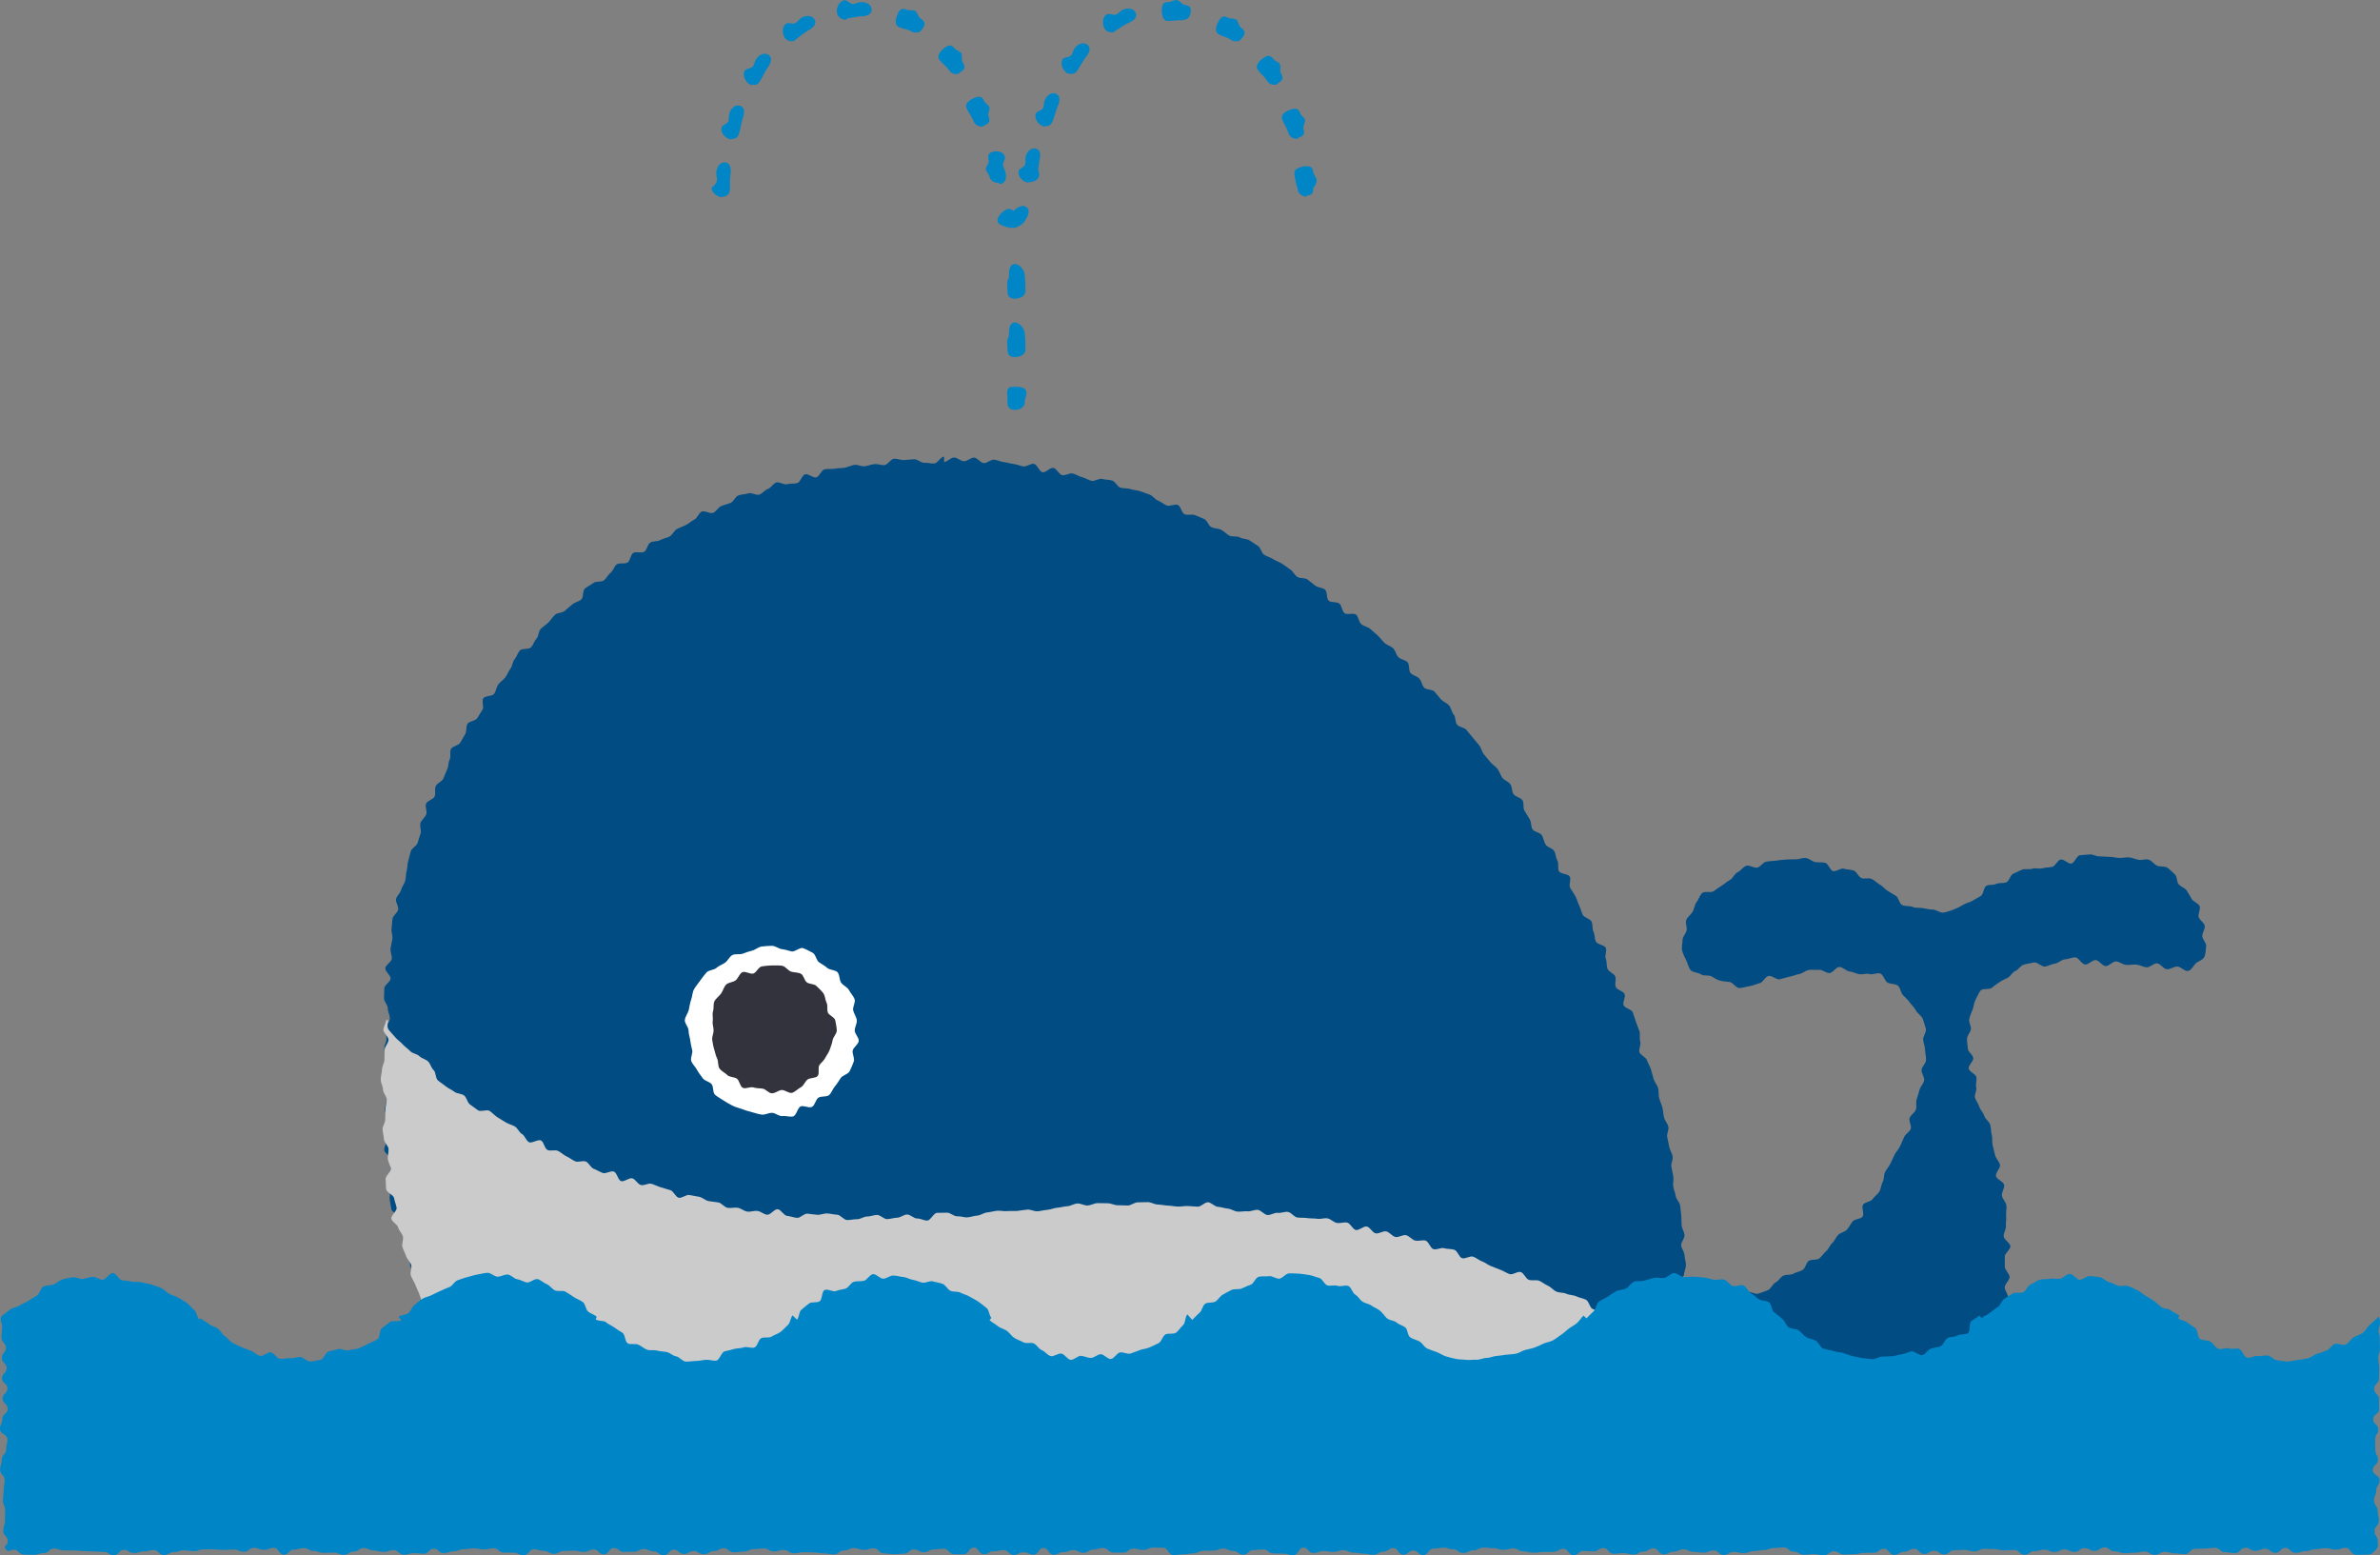 <?xml version="1.0" encoding="utf-8"?>
<!-- Generator: Adobe Illustrator 26.5.0, SVG Export Plug-In . SVG Version: 6.00 Build 0)  -->
<svg version="1.1" id="レイヤー_1" xmlns="http://www.w3.org/2000/svg" xmlns:xlink="http://www.w3.org/1999/xlink" x="0px"
	 y="0px" viewBox="0 0 300.992 196.635" style="enable-background:new 0 0 300.992 196.635;" xml:space="preserve">
<rect x="0" y="0" width="300.992" height="196.635" fill="#808080" stroke="none"/>
<style type="text/css">
	.st0{fill:#004C83;}
	.st1{fill:#CBCBCB;}
	.st2{fill:#0085C7;}
	.st3{fill:#FFFFFF;}
	.st4{fill:#33333D;}
</style>
<g>
	<g>
		<g>
			<path class="st0" d="M95.946,189.906c0.633,0,0.633,0.092,1.266,0.092c0.633,0,0.633-0.223,1.265-0.223
				c0.632,0,0.632-0.2,1.265-0.2c0.632,0,0.632,0.668,1.264,0.668c0.632,0,0.632,0.212,1.264,0.212c0.632,0,0.632-0.836,1.264-0.836
				c0.632,0,0.632-0.075,1.264-0.075c0.632,0,0.632,0.711,1.264,0.711c0.632,0,0.632,0.011,1.265,0.011
				c0.633,0,0.633-0.43,1.265-0.43c0.633,0,0.633,0.622,1.266,0.622c0.634,0,0.634-0.645,1.267-0.645
				c0.633,0,0.633-0.212,1.267-0.212c0.633,0,0.633-0.097,1.266-0.097c0.633,0,0.633,0.641,1.266,0.641
				c0.633,0,0.633-0.375,1.265-0.375c0.633,0,0.633,0.287,1.265,0.287c0.633,0,0.633-0.052,1.265-0.052
				c0.633,0,0.633,0.063,1.265,0.063c0.633,0,0.633,0.188,1.266,0.188c0.633,0,0.633-0.457,1.267-0.457
				c0.634,0,0.634-0.213,1.268-0.213c0.634,0,0.634,0.807,1.267,0.807c0.633,0,0.633-0.268,1.266-0.268
				c0.633,0,0.633-0.29,1.266-0.29c0.633,0,0.633-0.353,1.266-0.353c0.633,0,0.633,0.688,1.266,0.688
				c0.633,0,0.633,0.083,1.267,0.083c0.634,0,0.634-0.511,1.267-0.511c0.634,0,0.634,0.331,1.267,0.331
				c0.633,0,0.633-0.38,1.265-0.38c0.632,0,0.632,0.221,1.264,0.221c0.631,0,0.631-0.215,1.263-0.215
				c0.631,0,0.631,0.337,1.262,0.337c0.631,0,0.631-0.372,1.262-0.372c0.631,0,0.631,0.288,1.263,0.288
				c0.632,0,0.632,0.208,1.263,0.208c0.632,0,0.632-0.198,1.265-0.198c0.633,0,0.633,0.258,1.267,0.258
				c0.635,0,0.635-0.256,1.269-0.256c0.634,0,0.634,0.063,1.267,0.063c0.633,0,0.633,0.388,1.266,0.388
				c0.633,0,0.633,0.034,1.265,0.034c0.633,0,0.633-0.232,1.265-0.232c0.633,0,0.633-0.572,1.266-0.572
				c0.634,0,0.634,0.24,1.268,0.24c0.635,0,0.635,0.579,1.27,0.579c0.634,0,0.634-0.948,1.268-0.948c0.633,0,0.633-0.03,1.267-0.03
				c0.634,0,0.634,0.136,1.267,0.136c0.635,0,0.635,0.024,1.27,0.024c0.635,0,0.635,0.097,1.269,0.097
				c0.634,0,0.634,0.103,1.268,0.103c0.635,0,0.635-0.033,1.269-0.033c0.635,0,0.635,0.329,1.27,0.329
				c0.635,0,0.635,0.142,1.269,0.142c0.635,0,0.635,0.131,1.271,0.131c0.632,0,0.632-0.352,1.265-0.352
				c0.635,0,0.635,0.145,1.271,0.145c0.634,0,0.634-0.147,1.268-0.147s0.634-0.012,1.268-0.012c0.636,0,0.636-0.39,1.272-0.39
				c0.635,0,0.635-0.16,1.27-0.16c0.636,0,0.636,0.893,1.272,0.893c0.637,0,0.637-0.796,1.273-0.796
				c0.636,0,0.636-0.015,1.271-0.015c0.637,0,0.637,0.317,1.273,0.317c0.638,0,0.638,0.501,1.277,0.501s0.638-0.277,1.277-0.277
				c0.439,0,0.823-0.429,1.238-0.511c0.428-0.085,0.887,0.022,1.281-0.142c0.4-0.166,0.896-0.2,1.252-0.438
				c0.358-0.24,0.867-0.397,1.171-0.701s0.608-0.714,0.848-1.073c0.238-0.356-0.174-1.074-0.009-1.474
				c0.163-0.393,1.047-0.592,1.132-1.02c0.082-0.415-0.439-1.005-0.439-1.444c0.362-0.524,0.641-0.287,1.099-0.729
				c0.458-0.443,0.555-0.343,1.013-0.787c0.459-0.444,0.215-0.695,0.674-1.139c0.458-0.443,0.685-0.208,1.143-0.651
				c0.458-0.443,0.088-0.825,0.545-1.268c0.458-0.443,0.882-0.004,1.34-0.447c0.459-0.444,0.211-0.7,0.669-1.143
				c0.458-0.444,0.228-0.682,0.687-1.125c0.458-0.443,0.548-0.35,1.006-0.793c0.458-0.444,0.363-0.542,0.821-0.986
				c0.459-0.444,0.873-0.015,1.332-0.459c0.457-0.442-0.036-0.952,0.421-1.394c0.457-0.442,0.535-0.361,0.991-0.803
				c0.457-0.442,0.486-0.412,0.943-0.855c0.459-0.444,0.837-0.054,1.296-0.499c0.458-0.443,0.643-0.253,1.101-0.696
				c0.458-0.443-0.057-0.977,0.401-1.42c0.46-0.445,0.547-0.355,1.007-0.8c0.459-0.444,0.364-0.542,0.823-0.986
				c0.459-0.444,0.565-0.334,1.024-0.778c0.458-0.443,0.885-0.002,1.343-0.445c0.46-0.445,0.147-0.769,0.608-1.214
				c0.461-0.446,0.757-0.14,1.219-0.586c0.462-0.447-0.137-1.067,0.326-1.514c0.462-0.447,0.909-0.027,1.28-0.552
				c0-0.415,0.263-0.893,0.254-1.314c-0.008-0.415-0.163-0.834-0.18-1.255c-0.016-0.415-0.398-0.816-0.421-1.236
				c-0.023-0.415,0.449-0.867,0.418-1.286c-0.031-0.415-0.323-0.814-0.361-1.233c-0.038-0.414-0.004-0.84-0.049-1.258
				c-0.044-0.414-0.087-0.833-0.138-1.25c-0.051-0.413-0.502-0.776-0.56-1.193c-0.057-0.413-0.251-0.803-0.314-1.219
				c-0.063-0.412,0.076-0.854,0.007-1.269c-0.069-0.411-0.167-0.816-0.242-1.23c-0.074-0.41,0.238-0.895,0.157-1.308
				c-0.08-0.409-0.341-0.785-0.427-1.197c-0.085-0.408-0.166-0.82-0.257-1.23c-0.09-0.407,0.238-0.915,0.142-1.324
				c-0.096-0.406-0.444-0.757-0.545-1.165c-0.1-0.405-0.1-0.841-0.206-1.248c-0.105-0.404-0.296-0.79-0.407-1.195
				c-0.11-0.403-0.022-0.867-0.137-1.271c-0.115-0.402-0.448-0.745-0.568-1.148c-0.119-0.4-0.211-0.813-0.335-1.215
				c-0.124-0.399-0.379-0.76-0.508-1.16c-0.128-0.398-0.812-0.613-0.945-1.011c-0.132-0.396,0.233-0.961,0.095-1.358
				c-0.137-0.395,0.038-0.903-0.103-1.299c-0.141-0.394-0.298-0.787-0.443-1.181c-0.145-0.392-0.241-0.809-0.39-1.201
				c-0.149-0.391-1.011-0.508-1.165-0.899c-0.153-0.389,0.284-1.015,0.127-1.405c-0.157-0.388-0.958-0.512-1.12-0.9
				c-0.161-0.386,0.099-0.949-0.067-1.336c-0.165-0.385-0.8-0.564-0.969-0.949c-0.168-0.383-0.055-0.89-0.228-1.273
				c-0.172-0.382,0.18-1.006,0.004-1.387c-0.176-0.38-1.077-0.421-1.257-0.801c-0.18-0.378-0.119-0.87-0.303-1.248
				c-0.183-0.377-0.061-0.906-0.248-1.282c-0.187-0.375-0.916-0.476-1.107-0.851c-0.191-0.373-0.257-0.808-0.452-1.18
				c-0.194-0.371-0.28-0.799-0.478-1.169c-0.198-0.369-0.463-0.702-0.665-1.07c-0.201-0.368,0.155-1.046-0.051-1.413
				c-0.205-0.366-1.154-0.311-1.363-0.675c-0.208-0.364,0.017-0.978-0.196-1.34c-0.212-0.362-0.195-0.862-0.411-1.223
				c-0.215-0.36-0.866-0.458-1.085-0.816c-0.219-0.358-0.257-0.827-0.48-1.184c-0.222-0.355-0.948-0.39-1.174-0.744
				c-0.226-0.353-0.124-0.915-0.353-1.266c-0.229-0.351-0.423-0.725-0.656-1.074c-0.233-0.349-0.026-0.996-0.263-1.343
				c-0.236-0.346-0.887-0.41-1.127-0.755c-0.24-0.344-0.159-0.916-0.402-1.258c-0.243-0.342-0.768-0.483-1.015-0.823
				c-0.246-0.339-0.359-0.778-0.609-1.115c-0.25-0.337-0.668-0.549-0.922-0.883c-0.253-0.334-0.552-0.634-0.809-0.966
				c-0.257-0.332-0.327-0.81-0.588-1.139c-0.26-0.329-0.549-0.638-0.813-0.964c-0.264-0.326-0.53-0.653-0.797-0.977
				c-0.267-0.324-0.908-0.334-1.179-0.655c-0.271-0.321-0.156-0.969-0.43-1.287c-0.274-0.318-0.318-0.841-0.595-1.156
				c-0.277-0.315-0.748-0.463-1.029-0.775c-0.281-0.312-0.526-0.66-0.81-0.969c-0.284-0.309-1.021-0.196-1.309-0.501
				c-0.288-0.306-0.321-0.851-0.612-1.153c-0.291-0.302-0.801-0.389-1.096-0.688c-0.295-0.299-0.101-1.085-0.399-1.381
				c-0.298-0.296-0.846-0.341-1.147-0.633c-0.301-0.292-0.367-0.834-0.672-1.123c-0.305-0.289-0.781-0.399-1.089-0.684
				c-0.308-0.285-0.543-0.654-0.855-0.935c-0.312-0.281-0.635-0.554-0.95-0.831c-0.315-0.278-0.821-0.338-1.139-0.612
				c-0.318-0.274-0.324-0.92-0.646-1.189c-0.322-0.27-1.148,0.07-1.474-0.196c-0.325-0.266-0.315-0.946-0.643-1.207
				c-0.329-0.261-0.995-0.091-1.327-0.348c-0.332-0.257-0.16-1.175-0.495-1.428c-0.335-0.253-0.878-0.234-1.216-0.482
				c-0.338-0.248-0.648-0.541-0.99-0.785c-0.342-0.244-0.954-0.102-1.299-0.341c-0.345-0.239-0.539-0.697-0.887-0.931
				c-0.348-0.234-0.681-0.493-1.032-0.723c-0.351-0.23-0.77-0.354-1.125-0.579c-0.355-0.225-0.779-0.334-1.137-0.553
				c-0.358-0.22-0.431-0.912-0.792-1.126c-0.361-0.214-0.695-0.486-1.059-0.695c-0.364-0.209-0.869-0.177-1.236-0.381
				c-0.367-0.204-0.944-0.02-1.314-0.218c-0.37-0.198-0.66-0.541-1.033-0.734c-0.373-0.193-0.861-0.149-1.237-0.336
				c-0.376-0.187-0.52-0.843-0.898-1.025c-0.378-0.181-0.78-0.318-1.161-0.493c-0.381-0.175-0.945,0.059-1.329-0.111
				c-0.384-0.169-0.474-1.018-0.861-1.182c-0.386-0.163-1.004,0.229-1.393,0.071c-0.389-0.157-0.714-0.47-1.106-0.621
				c-0.391-0.151-0.669-0.61-1.063-0.755c-0.394-0.145-0.793-0.288-1.19-0.427c-0.396-0.138-0.841-0.143-1.24-0.275
				c-0.398-0.132-0.865-0.054-1.266-0.179c-0.4-0.125-0.644-0.779-1.047-0.898c-0.402-0.118-0.854-0.092-1.259-0.204
				c-0.404-0.112-0.961,0.344-1.368,0.239c-0.406-0.105-0.771-0.364-1.18-0.462c-0.407-0.098-0.774-0.373-1.184-0.464
				c-0.409-0.091-0.918,0.295-1.33,0.21c-0.41-0.084-0.689-0.838-1.102-0.916c-0.412-0.077-0.961,0.617-1.375,0.547
				c-0.413-0.07-0.688-0.999-1.103-1.062c-0.414-0.063-0.905,0.378-1.321,0.321c-0.415-0.056-0.813-0.253-1.231-0.303
				c-0.416-0.049-0.824-0.194-1.243-0.237c-0.417-0.042-0.82-0.273-1.239-0.308c-0.417-0.035-0.877,0.459-1.297,0.431
				c-0.418-0.028-0.803-0.67-1.224-0.691c-0.418-0.021-0.861,0.471-1.282,0.457c-0.419-0.014-0.83-0.465-1.252-0.472
				c-0.419-0.007-0.845,0.56-1.267,0.56c0,0,0-0.667,0-0.667c-0.421,0-0.834,0.861-1.253,0.868
				c-0.421,0.007-0.838-0.113-1.258-0.098c-0.421,0.015-0.862-0.464-1.281-0.442c-0.42,0.022-0.842,0.069-1.26,0.099
				c-0.42,0.03-0.865-0.2-1.283-0.163c-0.419,0.037-0.773,0.756-1.19,0.801c-0.418,0.045-0.865-0.174-1.281-0.122
				c-0.417,0.052-0.82,0.213-1.235,0.272c-0.416,0.059-0.889-0.242-1.303-0.176c-0.415,0.067-0.809,0.284-1.221,0.358
				c-0.414,0.074-0.851,0.043-1.263,0.124c-0.413,0.082-0.867-0.01-1.277,0.079c-0.411,0.089-0.654,0.925-1.062,1.021
				c-0.409,0.096-0.988-0.497-1.394-0.393c-0.407,0.104-0.604,1.005-1.008,1.116c-0.405,0.111-0.862,0.019-1.265,0.137
				c-0.403,0.118-0.983-0.34-1.383-0.215c-0.401,0.126-0.664,0.689-1.062,0.821c-0.399,0.133-0.689,0.57-1.084,0.709
				c-0.396,0.14-1.004-0.306-1.397-0.16c-0.394,0.147-0.864,0.11-1.255,0.264c-0.391,0.154-0.594,0.783-0.981,0.943
				c-0.388,0.161-0.809,0.244-1.194,0.411c-0.385,0.168-0.617,0.672-0.999,0.846c-0.382,0.175-1.085-0.334-1.464-0.153
				c-0.379,0.182-0.542,0.81-0.917,0.999c-0.375,0.188-0.688,0.494-1.06,0.689c-0.372,0.195-0.782,0.314-1.15,0.515
				c-0.368,0.202-0.55,0.726-0.915,0.934c-0.365,0.208-0.823,0.244-1.183,0.458c-0.361,0.215-0.921,0.099-1.278,0.32
				c-0.357,0.221-0.402,0.932-0.755,1.159c-0.353,0.227-1.051-0.075-1.4,0.159c-0.349,0.234-0.36,0.959-0.705,1.198
				c-0.345,0.24-1.032-0.007-1.372,0.239c-0.34,0.246-0.447,0.81-0.783,1.062c-0.336,0.252-0.513,0.702-0.844,0.96
				c-0.331,0.258-1.012,0.071-1.338,0.334c-0.327,0.264-0.743,0.424-1.065,0.694c-0.322,0.269-0.149,1.117-0.466,1.392
				c-0.317,0.275-0.81,0.341-1.123,0.622c-0.312,0.281-0.654,0.524-0.961,0.81c-0.307,0.286-0.95,0.22-1.252,0.512
				c-0.302,0.292-0.524,0.671-0.821,0.968c-0.297,0.297-0.681,0.514-0.973,0.817c-0.291,0.302-0.25,0.922-0.537,1.229
				c-0.286,0.307-0.395,0.771-0.675,1.083c-0.281,0.312-1.156,0.1-1.431,0.417c-0.275,0.317-0.388,0.78-0.658,1.102
				c-0.269,0.322-0.264,0.871-0.528,1.197c-0.264,0.327-0.386,0.76-0.644,1.092c-0.258,0.331-0.64,0.563-0.892,0.899
				c-0.252,0.336-0.274,0.835-0.52,1.175c-0.246,0.34-1.132,0.226-1.372,0.571c-0.24,0.345,0.125,1.102-0.108,1.451
				c-0.233,0.349-0.435,0.71-0.663,1.064c-0.227,0.353-1.005,0.357-1.226,0.714c-0.221,0.357-0.074,0.938-0.289,1.299
				c-0.214,0.361-0.427,0.72-0.635,1.084c-0.208,0.364-0.96,0.428-1.162,0.796c-0.201,0.368,0.025,0.97-0.17,1.342
				c-0.195,0.371-0.127,0.875-0.315,1.25c-0.188,0.375-0.307,0.777-0.489,1.156c-0.181,0.378-0.782,0.557-0.957,0.939
				c-0.174,0.381,0.027,0.929-0.141,1.314c-0.168,0.384-0.919,0.521-1.08,0.909c-0.161,0.387,0.166,0.974,0.012,1.364
				c-0.154,0.39-0.569,0.679-0.716,1.073c-0.147,0.393,0.145,0.943,0.005,1.339c-0.14,0.396-0.24,0.797-0.373,1.196
				c-0.132,0.398-0.734,0.642-0.859,1.043c-0.125,0.4-0.206,0.816-0.324,1.219c-0.118,0.402-0.091,0.846-0.202,1.251
				c-0.111,0.404-0.076,0.845-0.18,1.252c-0.103,0.406-0.424,0.758-0.52,1.167c-0.096,0.408-0.551,0.738-0.64,1.149
				c-0.089,0.41,0.344,0.929,0.263,1.342c-0.081,0.411-0.635,0.735-0.709,1.149c-0.074,0.413-0.057,0.846-0.124,1.261
				c-0.067,0.414,0.162,0.875,0.103,1.291c-0.059,0.415-0.179,0.822-0.231,1.239c-0.052,0.416,0.201,0.865,0.156,1.283
				c-0.044,0.417-0.784,0.767-0.821,1.186c-0.037,0.418,0.701,0.897,0.672,1.317c-0.03,0.418-0.773,0.793-0.795,1.213
				c-0.022,0.418-0.021,0.844-0.036,1.264c-0.015,0.419,0.481,0.854,0.473,1.275c-0.007,0.419,0.266,0.836,0.266,1.257
				c0,0.641-0.558,0.641-0.558,1.282c0,0.64,0.125,0.64,0.125,1.279s-0.274,0.64-0.274,1.279c0,0.642,0.309,0.642,0.309,1.284
				c0,0.641,0.006,0.641,0.006,1.282c0,0.642,0.029,0.642,0.029,1.283c0,0.642,0.344,0.642,0.344,1.285
				c0,0.641-0.406,0.641-0.406,1.283c0,0.643-0.191,0.643-0.191,1.286c0,0.644,0.41,0.644,0.41,1.288s-0.192,0.644-0.192,1.288
				c0,0.419,0.007,0.836,0.018,1.252c0.011,0.419-0.358,0.855-0.336,1.272c0.022,0.419,0.759,0.788,0.792,1.204
				c0.033,0.418-0.031,0.835,0.013,1.249c0.044,0.417-0.573,0.913-0.518,1.326c0.055,0.416,0.432,0.789,0.497,1.201
				c0.066,0.414-0.165,0.884-0.088,1.294c0.077,0.412,0.123,0.84,0.211,1.248c0.088,0.41,0.997,0.63,1.096,1.035
				c0.099,0.407,0.253,0.786,0.363,1.189c0.11,0.404,0.128,0.822,0.249,1.221c0.121,0.401-0.257,0.955-0.126,1.352
				c0.131,0.398,0.642,0.662,0.784,1.054c0.142,0.394-0.117,0.937,0.036,1.325c0.153,0.39,0.29,0.791,0.453,1.176
				c0.163,0.386,0.626,0.64,0.799,1.021c0.173,0.381,0.466,0.7,0.649,1.076c0.183,0.376,0.58,0.634,0.773,1.004
				c0.193,0.371,0.025,0.928,0.228,1.293c0.203,0.366,0.558,0.639,0.771,0.999c0.213,0.36-0.072,1.025,0.15,1.379
				c0.222,0.354,0.568,0.638,0.799,0.986c0.232,0.348,0.451,0.712,0.692,1.053c0.241,0.342,0.721,0.513,0.971,0.848
				c0.25,0.335,0.603,0.587,0.861,0.916c0.258,0.329,0.104,0.993,0.371,1.315c0.267,0.322,0.462,0.719,0.737,1.033
				c0.275,0.315,0.711,0.498,0.994,0.805c0.284,0.307,0.603,0.589,0.894,0.889c0.292,0.299,0.43,0.765,0.729,1.057
				c0.3,0.292,1.185-0.034,1.492,0.25c0.307,0.284,0.328,0.879,0.642,1.154c0.314,0.275,0.716,0.447,1.038,0.714
				c0.322,0.267,0.848,0.27,1.177,0.528c0.329,0.258,0.385,0.863,0.721,1.113c0.335,0.249,0.478,0.774,0.82,1.015
				c0.342,0.24,1.168-0.231,1.516,0.001c0.348,0.231,0.173,1.272,0.528,1.494c0.354,0.222,0.932,0.089,1.292,0.302
				c0.36,0.212,0.595,0.653,0.961,0.856c0.365,0.203,0.782,0.326,1.153,0.519c0.37,0.193,0.823,0.234,1.199,0.417
				c0.375,0.183,0.725,0.428,1.106,0.602c0.38,0.173,0.704,0.491,1.089,0.654c0.385,0.163,1.041-0.345,1.431-0.193
				c0.389,0.152,0.599,0.769,0.993,0.911c0.393,0.142,0.765,0.355,1.162,0.487c0.396,0.131,0.871,0.021,1.272,0.142
				c0.399,0.12,0.726,0.504,1.13,0.614c0.403,0.11,0.803,0.256,1.21,0.355c0.405,0.099,0.913-0.243,1.323-0.154
				c0.408,0.088,0.817,0.146,1.229,0.223c0.41,0.077,0.754,0.533,1.168,0.599c0.412,0.066,0.884-0.278,1.299-0.223
				c0.413,0.055,0.848-0.14,1.264-0.096c0.415,0.044,0.742,1.047,1.16,1.08c0.416,0.033,0.852-0.058,1.271-0.036
				c0.417,0.022,0.864-0.715,1.283-0.704C95.118,189.564,95.526,189.906,95.946,189.906z"/>
		</g>
		<g>
			<path class="st1" d="M95.946,190.077c0.633,0,0.633,0.12,1.266,0.12c0.633,0,0.633-0.669,1.265-0.669
				c0.632,0,0.632,0.058,1.265,0.058c0.632,0,0.632,0.486,1.264,0.486c0.632,0,0.632-0.192,1.264-0.192
				c0.632,0,0.632-0.23,1.264-0.23c0.632,0,0.632,0.563,1.264,0.563c0.632,0,0.632-0.694,1.264-0.694
				c0.632,0,0.632,0.345,1.265,0.345c0.633,0,0.633,0.522,1.265,0.522c0.633,0,0.633-0.023,1.266-0.023
				c0.634,0,0.634-0.358,1.267-0.358c0.633,0,0.633-0.198,1.267-0.198c0.633,0,0.633,0.346,1.266,0.346
				c0.633,0,0.633-0.041,1.266-0.041c0.633,0,0.633,0.2,1.265,0.2c0.633,0,0.633-0.448,1.265-0.448c0.633,0,0.633-0.211,1.265-0.211
				c0.633,0,0.633,0.353,1.265,0.353c0.633,0,0.633,0.425,1.266,0.425c0.633,0,0.633-0.691,1.267-0.691
				c0.634,0,0.634,0.254,1.268,0.254c0.634,0,0.634-0.407,1.267-0.407c0.633,0,0.633,0.158,1.266,0.158
				c0.633,0,0.633,0.67,1.266,0.67c0.633,0,0.633-0.594,1.266-0.594c0.633,0,0.633,0.425,1.266,0.425
				c0.633,0,0.633,0.212,1.267,0.212c0.634,0,0.634-0.698,1.267-0.698c0.634,0,0.634,0.565,1.267,0.565
				c0.633,0,0.633,0.073,1.265,0.073c0.632,0,0.632-0.518,1.264-0.518c0.631,0,0.631-0.125,1.263-0.125
				c0.631,0,0.631,0.698,1.262,0.698c0.631,0,0.631-0.019,1.262-0.019c0.631,0,0.631-0.78,1.263-0.78
				c0.632,0,0.632-0.114,1.263-0.114c0.632,0,0.632,0.632,1.265,0.632c0.633,0,0.633,0.249,1.267,0.249
				c0.635,0,0.635-0.897,1.269-0.897c0.634,0,0.634,0.486,1.267,0.486c0.633,0,0.633,0.126,1.266,0.126
				c0.633,0,0.633-0.121,1.265-0.121c0.633,0,0.633-0.294,1.265-0.294c0.633,0,0.633,0.441,1.266,0.441
				c0.634,0,0.634-0.586,1.268-0.586c0.635,0,0.635-0.015,1.27-0.015c0.634,0,0.634,0.03,1.268,0.03
				c0.633,0,0.633,0.353,1.267,0.353c0.634,0,0.634-0.144,1.267-0.144c0.635,0,0.635,0.057,1.27,0.057
				c0.635,0,0.635-0.328,1.269-0.328c0.634,0,0.634,0.26,1.268,0.26c0.635,0,0.635,0.306,1.269,0.306
				c0.635,0,0.635-0.575,1.27-0.575c0.635,0,0.635,0.308,1.269,0.308c0.635,0,0.635-0.252,1.271-0.252
				c0.632,0,0.632,0.843,1.265,0.843c0.635,0,0.635-0.949,1.271-0.949c0.634,0,0.634,0.068,1.268,0.068s0.634,0.692,1.268,0.692
				c0.636,0,0.636-0.532,1.272-0.532c0.635,0,0.635,0.753,1.27,0.753c0.636,0,0.636-0.533,1.272-0.533
				c0.637,0,0.637-0.242,1.273-0.242c0.636,0,0.636,0.41,1.271,0.41c0.637,0,0.637,0.012,1.273,0.012
				c0.638,0,0.638-0.507,1.277-0.507s0.638,0.783,1.277,0.783c0.439,0,0.88-0.392,1.295-0.474c0.428-0.085,0.647-0.709,1.04-0.872
				c0.4-0.166,0.965,0.072,1.321-0.166c0.358-0.24,0.814-0.394,1.117-0.698s0.866-0.486,1.106-0.844
				c0.238-0.356-0.231-1.12-0.065-1.52c0.163-0.393,0.668-0.675,0.752-1.102c0.082-0.415-0.379-1.129-0.379-1.568
				c0.347-0.512,0.874-0.124,1.316-0.556c0.442-0.432,0.532-0.34,0.974-0.772c0.442-0.432,0.588-0.283,1.03-0.716
				c0.442-0.433,0.352-0.525,0.794-0.958c0.441-0.431-0.006-0.888,0.435-1.319c0.44-0.431,0.512-0.357,0.952-0.788
				c0.441-0.431,0.307-0.568,0.748-0.999c0.443-0.433,1.101,0.239,1.544-0.194c0.442-0.432,0.111-0.771,0.553-1.203
				c0.442-0.432,0.201-0.679,0.643-1.111c0.444-0.434,0.698-0.173,1.142-0.607c0.443-0.433,0.251-0.629,0.694-1.062
				c0.442-0.433,0.737-0.132,1.179-0.564c0.442-0.432,0.262-0.616,0.703-1.048c0.444-0.434,0.781-0.089,1.225-0.523
				c0.445-0.435-0.015-0.905,0.429-1.34c0.446-0.436,0.54-0.34,0.986-0.776c0.446-0.436,0.654-0.248,0.92-0.812
				c0.271-0.574-0.365-0.12-1.082-0.538c-0.304-0.178-0.679-0.369-1.108-0.606c-0.334-0.185-0.673-0.442-1.081-0.659
				c-0.348-0.185-0.766-0.293-1.166-0.498c-0.357-0.183-0.439-0.963-0.837-1.16c-0.363-0.18-0.814-0.233-1.211-0.423
				c-0.368-0.176-0.857-0.138-1.254-0.322c-0.372-0.172-0.87-0.1-1.267-0.278c-0.376-0.168-0.663-0.564-1.061-0.736
				c-0.379-0.164-0.714-0.462-1.112-0.63c-0.382-0.16-0.922,0.038-1.321-0.125c-0.384-0.156-0.578-0.811-0.978-0.969
				c-0.386-0.152-1.054,0.401-1.456,0.247c-0.388-0.148-0.745-0.391-1.147-0.54c-0.391-0.145-0.774-0.318-1.178-0.463
				c-0.392-0.141-0.727-0.457-1.132-0.597c-0.394-0.137-0.73-0.464-1.135-0.6c-0.396-0.133-0.99,0.323-1.397,0.192
				c-0.398-0.129-0.581-0.941-0.989-1.069c-0.399-0.125-0.862-0.063-1.271-0.187c-0.401-0.121-0.946,0.236-1.356,0.117
				c-0.402-0.117-0.598-0.97-1.009-1.085c-0.404-0.113-0.905,0.108-1.317-0.004c-0.405-0.11-0.722-0.569-1.135-0.676
				c-0.406-0.106-0.953,0.324-1.367,0.22c-0.407-0.102-0.721-0.599-1.136-0.699c-0.408-0.098-0.944,0.335-1.359,0.24
				c-0.409-0.094-0.691-0.766-1.108-0.857c-0.41-0.09-0.973,0.523-1.39,0.436c-0.411-0.086-0.685-0.853-1.102-0.937
				c-0.412-0.082-0.884,0.123-1.302,0.044c-0.411-0.078-0.762-0.499-1.18-0.575c-0.412-0.074-0.876,0.122-1.294,0.051
				c-0.413-0.071-0.849-0.019-1.267-0.086c-0.414-0.067-0.847-0.015-1.267-0.079c-0.415-0.063-0.756-0.645-1.176-0.704
				c-0.416-0.059-0.876,0.177-1.297,0.121c-0.417-0.055-0.888,0.32-1.31,0.268c-0.417-0.051-0.777-0.596-1.199-0.644
				c-0.418-0.048-0.872,0.224-1.294,0.18c-0.419-0.044-0.852,0.077-1.276,0.037c-0.419-0.04-0.814-0.346-1.237-0.382
				c-0.42-0.036-0.83-0.196-1.254-0.228c-0.42-0.032-0.81-0.541-1.234-0.569c-0.421-0.028-0.884,0.579-1.309,0.555
				c-0.419-0.024-0.837-0.062-1.26-0.083c-0.42-0.021-0.844,0.088-1.268,0.072c-0.42-0.017-0.837-0.114-1.261-0.127
				c-0.421-0.013-0.839-0.124-1.263-0.133c-0.421-0.009-0.839-0.299-1.264-0.304c-0.421-0.005-0.846,0.029-1.271,0.028
				c-0.422-0.001-0.844,0.398-1.269,0.4c-0.422,0.002-0.844-0.041-1.27-0.034c-0.422,0.006-0.851-0.261-1.276-0.251
				c-0.423,0.01-0.849-0.03-1.275-0.016c-0.421,0.014-0.834,0.278-1.258,0.296c-0.421,0.017-0.859-0.273-1.283-0.251
				c-0.422,0.021-0.831,0.317-1.255,0.342c-0.422,0.025-0.838,0.161-1.263,0.19c-0.423,0.029-0.831,0.234-1.257,0.267
				c-0.421,0.032-0.833,0.149-1.257,0.186c-0.422,0.036-0.873-0.252-1.298-0.212c-0.422,0.04-0.839,0.121-1.263,0.165
				s-0.861-0.022-1.288,0.026c-0.422,0.048-0.862-0.088-1.281-0.044c-0.423,0.044-0.834,0.172-1.253,0.212
				c-0.423,0.041-0.819,0.362-1.238,0.399c-0.423,0.037-0.838,0.187-1.257,0.22c-0.423,0.034-0.864-0.164-1.284-0.134
				c-0.424,0.03-0.88-0.478-1.299-0.452c-0.424,0.026-0.845-0.001-1.264,0.021c-0.424,0.023-0.802,0.954-1.221,0.972
				c-0.424,0.019-0.861-0.275-1.281-0.26c-0.424,0.015-0.862-0.516-1.281-0.505c-0.424,0.011-0.836,0.397-1.256,0.404
				c-0.424,0.007-0.845,0.177-1.264,0.18c-0.424,0.003-0.846-0.528-1.265-0.529c-0.424-0.001-0.845,0.207-1.264,0.201
				c-0.424-0.006-0.852,0.35-1.271,0.341c-0.424-0.01-0.852,0.115-1.27,0.101c-0.424-0.014-0.821-0.65-1.239-0.669
				c-0.423-0.019-0.836-0.139-1.254-0.162c-0.423-0.023-0.856,0.197-1.273,0.17c-0.423-0.028-0.837-0.113-1.254-0.145
				c-0.422-0.032-0.896,0.568-1.312,0.532c-0.422-0.037-0.833-0.211-1.249-0.252c-0.421-0.042-0.765-0.793-1.18-0.84
				c-0.421-0.047-0.938,0.748-1.353,0.696c-0.42-0.052-0.8-0.423-1.214-0.479c-0.419-0.057-0.876,0.144-1.289,0.082
				c-0.419-0.062-0.792-0.417-1.204-0.483c-0.418-0.067-0.871,0.079-1.282,0.007c-0.417-0.073-0.749-0.602-1.159-0.679
				c-0.416-0.078-0.84-0.091-1.248-0.173c-0.415-0.083-0.764-0.45-1.172-0.537c-0.413-0.089-0.829-0.135-1.235-0.228
				c-0.412-0.094-0.97,0.44-1.374,0.342c-0.411-0.1-0.654-0.857-1.057-0.961c-0.409-0.106-0.8-0.249-1.202-0.358
				c-0.408-0.112-0.777-0.326-1.177-0.442c-0.406-0.117-0.957,0.272-1.355,0.151c-0.405-0.123-0.658-0.71-1.054-0.838
				c-0.403-0.13-1.045,0.48-1.439,0.347c-0.401-0.136-0.521-1.069-0.913-1.208c-0.399-0.142-1.012,0.323-1.402,0.178
				c-0.397-0.148-0.761-0.378-1.148-0.529c-0.395-0.154-0.604-0.754-0.988-0.912c-0.392-0.161-0.967,0.131-1.349-0.033
				c-0.39-0.167-0.722-0.455-1.101-0.625c-0.388-0.174-0.693-0.512-1.07-0.689c-0.385-0.181-0.966,0.059-1.34-0.124
				c-0.382-0.187-0.44-1.003-0.81-1.193c-0.378-0.194-1.167,0.406-1.532,0.21c-0.374-0.201-0.514-0.827-0.876-1.029
				c-0.371-0.207-0.542-0.743-0.9-0.952c-0.367-0.214-0.795-0.302-1.148-0.517c-0.364-0.221-0.719-0.433-1.068-0.655
				c-0.36-0.229-0.633-0.565-0.978-0.794c-0.356-0.236-1.126,0.154-1.465-0.081c-0.351-0.243-0.691-0.501-1.026-0.743
				c-0.347-0.25-0.406-0.881-0.734-1.129c-0.342-0.258-0.907-0.214-1.23-0.468c-0.337-0.265-0.76-0.42-1.076-0.68
				c-0.332-0.273-0.703-0.496-1.012-0.762c-0.327-0.281-0.235-1.024-0.537-1.296c-0.323-0.291-0.401-0.814-0.695-1.093
				c-0.317-0.301-0.814-0.38-1.1-0.664c-0.312-0.311-0.88-0.342-1.154-0.63c-0.307-0.323-0.678-0.56-0.939-0.851
				c-0.304-0.34-0.681-0.581-0.924-0.871c-0.313-0.374-0.63-0.683-0.844-0.96c-0.494-0.639,0.258-1.392-0.348-1.261
				c-0.035,0.422-0.322,0.792-0.352,1.209c-0.03,0.422,0.677,0.889,0.652,1.306c-0.026,0.422-0.478,0.815-0.499,1.232
				c-0.021,0.423-0.001,0.843-0.017,1.26c-0.016,0.423-0.304,0.834-0.315,1.251c-0.011,0.423-0.155,0.843-0.161,1.26
				c-0.006,0.423,0.29,0.847,0.288,1.264c-0.001,0.423,0.467,0.838,0.471,1.255c0.004,0.423-0.162,0.84-0.152,1.257
				c0.01,0.423-0.049,0.841-0.034,1.257c0.016,0.422-0.357,0.858-0.335,1.274c0.022,0.422,0.149,0.836,0.176,1.252
				c0.028,0.421,0.545,0.801,0.579,1.216c0.034,0.421-0.133,0.852-0.093,1.266c0.041,0.42,0.331,0.805,0.378,1.218
				c0.048,0.419-0.713,0.934-0.659,1.346c0.055,0.418,0.01,0.855,0.071,1.266c0.062,0.417,0.93,0.705,0.999,1.115
				c0.07,0.416,0.246,0.802,0.322,1.21c0.077,0.415-0.747,1.003-0.663,1.409c0.085,0.413,0.768,0.696,0.86,1.101
				c0.094,0.411,0.5,0.738,0.601,1.14c0.102,0.409-0.175,0.908-0.066,1.309c0.111,0.407,0.349,0.771,0.467,1.169
				c0.12,0.404,0.52,0.711,0.647,1.106c0.129,0.402-0.186,0.942-0.049,1.334c0.139,0.398,0.401,0.747,0.547,1.135
				c0.148,0.395,0.344,0.763,0.5,1.148c0.158,0.391,0.255,0.8,0.421,1.181c0.168,0.387,0.027,0.911,0.203,1.287
				c0.179,0.382,0.217,0.838,0.403,1.209c0.189,0.377,1.036,0.408,1.233,0.774c0.2,0.372,0.274,0.801,0.482,1.161
				c0.211,0.365,0.548,0.642,0.767,0.996c0.221,0.359-0.171,1.106,0.058,1.453c0.232,0.351,0.814,0.467,1.054,0.808
				c0.242,0.344,0.483,0.685,0.733,1.017c0.253,0.336,0.46,0.705,0.721,1.029c0.263,0.327,0.594,0.596,0.865,0.912
				c0.274,0.319,0.501,0.675,0.782,0.982c0.284,0.309,0.358,0.823,0.649,1.12c0.294,0.3,0.961,0.221,1.262,0.509
				c0.303,0.29,0.156,1.071,0.467,1.349c0.313,0.28,0.723,0.465,1.043,0.732c0.321,0.269,1,0.099,1.328,0.356
				c0.33,0.258,0.559,0.641,0.896,0.887c0.338,0.247,0.45,0.821,0.795,1.057c0.346,0.236,0.771,0.368,1.123,0.592
				c0.353,0.225,0.973,0.013,1.332,0.226c0.36,0.214,0.552,0.711,0.918,0.913c0.366,0.202,0.956-0.027,1.328,0.164
				c0.372,0.191,0.486,0.893,0.864,1.072c0.377,0.18,0.629,0.656,1.011,0.825c0.382,0.169,1.026-0.266,1.413-0.108
				c0.387,0.158,0.648,0.638,1.039,0.785c0.391,0.147,1.011-0.354,1.407-0.218c0.395,0.136,0.573,0.916,0.972,1.042
				c0.398,0.126,0.963-0.309,1.365-0.194c0.401,0.115,0.784,0.267,1.188,0.372c0.404,0.105,0.813,0.154,1.22,0.25
				c0.406,0.095,0.641,0.965,1.051,1.051c0.409,0.085,0.818,0.22,1.23,0.296c0.41,0.076,0.826,0.191,1.239,0.257
				c0.412,0.067,0.964-0.786,1.379-0.728c0.414,0.058,0.8,0.274,1.215,0.323c0.414,0.049,0.791,0.443,1.207,0.483
				c0.416,0.04,0.849-0.118,1.266-0.086c0.416,0.032,0.833,0.039,1.251,0.062c0.417,0.024,0.828,0.154,1.246,0.17
				c0.418,0.016,0.829,0.388,1.247,0.396C95.103,190.301,95.527,190.077,95.946,190.077z"/>
		</g>
		<g>
			<path class="st0" d="M248.308,114.385c-0.378,0.234-0.806,0.45-1.212,0.604c-0.413,0.156-0.871,0.32-1.301,0.393
				c-0.434,0.074-0.909-0.37-1.346-0.381c-0.438-0.011-0.825-0.082-1.254-0.178c-0.426-0.095-0.904,0.028-1.308-0.151
				c-0.397-0.175-1.033-0.034-1.397-0.289c-0.324-0.227-0.369-0.884-0.725-1.115c-0.335-0.217-0.692-0.424-1.053-0.639
				c-0.345-0.206-0.608-0.586-0.974-0.786c-0.355-0.194-0.659-0.527-1.031-0.712c-0.363-0.181-0.936,0.05-1.314-0.12
				c-0.372-0.167-0.566-0.785-0.951-0.938c-0.38-0.151-0.854-0.101-1.245-0.236c-0.387-0.134-0.987,0.415-1.383,0.3
				c-0.394-0.114-0.594-0.961-0.995-1.054c-0.4-0.093-0.848-0.016-1.254-0.085c-0.405-0.069-0.784-0.478-1.194-0.521
				c-0.409-0.043-0.862,0.184-1.273,0.17c-0.41-0.014-0.838,0.015-1.25,0.032c-0.409,0.017-0.831,0.091-1.24,0.141
				c-0.406,0.05-0.842,0.044-1.247,0.13c-0.4,0.084-0.688,0.618-1.085,0.739c-0.42,0.128-1.047-0.364-1.438-0.219
				c-0.413,0.153-0.699,0.636-1.078,0.806c-0.403,0.18-0.584,0.765-0.95,0.962c-0.389,0.209-0.683,0.495-1.031,0.721
				c-0.371,0.241-0.706,0.445-1.031,0.701c-0.347,0.274-1.188-0.034-1.484,0.255c-0.318,0.31-0.44,0.822-0.7,1.144
				c-0.278,0.345-0.286,0.862-0.499,1.215c-0.229,0.38-0.644,0.647-0.8,1.03c-0.167,0.41,0.12,0.925,0.035,1.331
				c-0.09,0.431-0.512,0.791-0.513,1.207c-0.001,0.436-0.148,0.922-0.053,1.332c0.097,0.42,0.319,0.856,0.514,1.236
				c0.193,0.377,0.282,0.932,0.569,1.257c0.276,0.312,0.95,0.272,1.309,0.526c0.337,0.238,0.869,0.062,1.277,0.24
				c0.375,0.164,0.665,0.444,1.099,0.55c0.397,0.096,0.782,0.13,1.227,0.172c0.407,0.038,0.816,0.784,1.262,0.772
				c0.41-0.011,0.861-0.192,1.303-0.248c0.408-0.052,0.821-0.28,1.256-0.373c0.404-0.086,0.658-0.781,1.084-0.904
				c0.421-0.122,1.042,0.517,1.447,0.412c0.424-0.109,0.826-0.229,1.234-0.319c0.428-0.095,0.822-0.263,1.232-0.338
				c0.432-0.079,0.802-0.461,1.214-0.518c0.435-0.061,0.878,0.021,1.291-0.017c0.439-0.04,0.884,0.425,1.299,0.41
				c0.442-0.015,0.862-0.787,1.276-0.775c0.443,0.013,0.841,0.521,1.254,0.564c0.44,0.046,0.816,0.27,1.222,0.348
				c0.434,0.083,0.906-0.133,1.303-0.014c0.422,0.126,1.027-0.217,1.407-0.054c0.404,0.173,0.531,0.918,0.889,1.129
				c0.376,0.222,0.976,0.125,1.303,0.385c0.339,0.27,0.365,0.888,0.653,1.195c0.293,0.314,0.621,0.581,0.863,0.929
				c0.243,0.35,0.588,0.645,0.781,1.026c0.192,0.378,0.717,0.657,0.861,1.061c0.142,0.398,0.299,0.854,0.396,1.274
				c0.096,0.411-0.397,0.954-0.343,1.381c0.053,0.418,0.223,0.831,0.238,1.261c0.015,0.422,0.144,0.859,0.124,1.289
				c-0.02,0.423-0.511,0.806-0.563,1.233c-0.052,0.42,0.405,0.924,0.323,1.346c-0.081,0.417-0.476,0.772-0.586,1.186
				c-0.109,0.411-0.231,0.818-0.366,1.224c-0.122,0.367,0.044,0.865-0.098,1.292c-0.125,0.375-0.642,0.641-0.786,1.055
				c-0.132,0.379,0.285,0.975,0.135,1.382c-0.14,0.38-0.679,0.628-0.837,1.029c-0.149,0.379-0.34,0.754-0.507,1.149
				c-0.16,0.377-0.511,0.677-0.688,1.066c-0.171,0.374-0.347,0.748-0.535,1.13c-0.182,0.37-0.47,0.684-0.67,1.06
				c-0.194,0.365-0.09,0.896-0.302,1.264c-0.206,0.359-0.202,0.856-0.426,1.217c-0.219,0.352-0.617,0.602-0.853,0.954
				c-0.231,0.344-0.952,0.343-1.201,0.686c-0.244,0.336,0.192,1.189-0.07,1.522c-0.257,0.326-0.975,0.284-1.25,0.606
				c-0.27,0.316-0.43,0.727-0.718,1.038c-0.282,0.305-0.81,0.366-1.111,0.664c-0.295,0.293-0.435,0.737-0.748,1.023
				c-0.307,0.28-0.444,0.759-0.768,1.031c-0.318,0.267-0.543,0.67-0.879,0.928c-0.329,0.253-0.989,0.064-1.336,0.309
				c-0.339,0.239-0.394,0.908-0.75,1.138c-0.349,0.224-0.823,0.265-1.189,0.48c-0.358,0.21-0.913,0.062-1.287,0.261
				c-0.366,0.195-0.587,0.667-0.97,0.851c-0.373,0.18-0.562,0.794-0.951,0.963c-0.38,0.165-0.802,0.284-1.197,0.438
				c-0.386,0.15-1.009-0.319-1.41-0.18c-0.391,0.136-0.642,0.714-1.048,0.839c-0.396,0.122-0.876-0.021-1.287,0.09
				c-0.4,0.109-0.869-0.06-1.283,0.038c-0.403,0.095-0.652,0.924-1.069,1.009c-0.406,0.082-0.89-0.184-1.309-0.112
				c-0.408,0.07-0.816,0.2-1.237,0.259c-0.41,0.058-0.787,0.484-1.209,0.532c-0.413,0.047-0.885-0.372-1.309-0.335
				c-0.413,0.036-0.817,0.328-1.242,0.354c-0.415,0.026-0.863-0.481-1.289-0.465c-0.416,0.016-0.625,0.442-1.051,0.448
				c-0.432,0.493-0.161,0.581-0.461,1.163c-0.299,0.581-1.06,0.189-1.36,0.77c-0.299,0.581,0.442,0.963,0.143,1.544
				c-0.3,0.583-1.036,0.204-1.336,0.788c-0.3,0.582,0.07,0.773-0.23,1.355c-0.3,0.583,0.028,0.752-0.272,1.335
				c-0.301,0.584-1.003,0.222-1.304,0.805c-0.3,0.583,0.093,0.785-0.207,1.368c-0.301,0.584-0.429,0.518-0.73,1.101
				c-0.302,0.585,0.087,0.785-0.215,1.371c-0.302,0.585-1.297,0.532-1.029,1.133c0.259,0.581,0.731,0.425,1.353,0.559
				c0.622,0.134,0.717-0.312,1.339-0.178c0.621,0.134,0.673-0.108,1.294,0.026c0.621,0.134,0.535,0.536,1.156,0.67
				c0.622,0.134,0.597,0.249,1.219,0.383c0.623,0.134,0.613,0.178,1.236,0.312c0.623,0.134,0.669-0.078,1.292,0.056
				c0.622,0.134,0.676-0.115,1.298,0.019c0.622,0.134,0.506,0.673,1.128,0.807c0.622,0.134,0.788-0.636,1.41-0.502
				c0.623,0.134,0.607,0.208,1.231,0.342c0.623,0.134,0.556,0.448,1.179,0.582c0.623,0.134,0.579,0.339,1.201,0.473
				c0.623,0.134,0.58,0.333,1.203,0.467c0.624,0.134,0.76-0.5,1.384-0.366c0.623,0.134,0.514,0.641,1.137,0.775
				c0.624,0.134,0.648,0.022,1.272,0.156c0.621,0.134,0.741-0.424,1.362-0.29c0.624,0.134,0.452,0.932,1.076,1.066
				c0.623,0.134,0.773-0.563,1.395-0.429c0.623,0.134,0.578,0.342,1.2,0.476c0.625,0.134,0.682-0.134,1.307,0
				c0.624,0.134,0.477,0.818,1.1,0.952c0.624,0.134,0.732-0.368,1.357-0.233c0.625,0.134,0.547,0.497,1.172,0.631
				c0.624,0.134,0.591,0.288,1.216,0.422c0.625,0.134,0.674-0.092,1.299,0.042c0.627,0.135,0.693-0.173,1.32-0.038
				c0.627,0.135,0.562,0.586,1.203,0.575c0.642-0.011,0.125-0.623,0.738-1.165c0.27-0.239,0.884-0.196,1.244-0.526
				c0.289-0.264,0.275-0.905,0.611-1.223c0.294-0.278,0.715-0.452,1.039-0.767c0.294-0.287,0.677-0.507,0.991-0.823
				c0.293-0.295,0.688-0.508,0.994-0.826c0.291-0.301,0.413-0.775,0.712-1.095c0.287-0.308,0.899-0.328,1.191-0.652
				c0.283-0.314,0.216-0.945,0.501-1.273c0.278-0.32,0.895-0.357,1.172-0.689c0.273-0.326,0.692-0.545,0.962-0.881
				c0.267-0.333,0.215-0.923,0.477-1.265c0.26-0.339,0.447-0.733,0.7-1.08c0.252-0.347,0.367-0.785,0.61-1.138
				c0.243-0.354,0.815-0.488,1.046-0.847c0.233-0.362,0.229-0.87,0.448-1.236c0.221-0.37,0.837-0.517,1.041-0.891
				c0.207-0.38-0.115-1.032,0.073-1.414c0.191-0.389,1.055-0.47,1.223-0.86c0.172-0.398,0.2-0.874,0.345-1.272
				c0.149-0.408,0.021-0.916,0.139-1.323c0.121-0.417,0.603-0.759,0.689-1.173c0.088-0.425-0.444-0.956-0.397-1.375
				c0.048-0.431,0.572-0.817,0.605-1.244c0.033-0.433-0.615-0.902-0.597-1.33c0.019-0.433-0.009-0.853-0.004-1.281
				c0.005-0.434,0.712-0.867,0.704-1.294c-0.009-0.434-0.826-0.835-0.847-1.262c-0.022-0.434,0.315-0.879,0.282-1.305
				c-0.034-0.433,0.076-0.874,0.03-1.299c-0.046-0.433,0.084-0.885,0.028-1.307c-0.057-0.432-0.496-0.804-0.563-1.225
				c-0.068-0.432,0.36-0.944,0.284-1.363c-0.078-0.431-0.949-0.7-1.035-1.116c-0.088-0.429,0.599-1.017,0.506-1.43
				c-0.097-0.428-0.509-0.777-0.61-1.186c-0.105-0.428-0.204-0.848-0.311-1.254c-0.113-0.429-0.002-0.909-0.115-1.312
				c-0.12-0.429-0.078-0.893-0.194-1.291c-0.126-0.431-0.631-0.732-0.748-1.124c-0.131-0.437-0.517-0.771-0.631-1.157
				c-0.133-0.447-0.454-0.81-0.555-1.183c-0.098-0.36,0.27-0.892,0.157-1.326c-0.099-0.378,0.11-0.85,0.013-1.273
				c-0.089-0.388-0.888-0.645-0.966-1.063c-0.074-0.398,0.632-0.928,0.577-1.344c-0.053-0.405-0.654-0.754-0.681-1.171
				c-0.026-0.411-0.112-0.838-0.105-1.253c0.006-0.413,0.444-0.802,0.491-1.213c0.046-0.411-0.305-0.894-0.212-1.298
				c0.093-0.402,0.285-0.805,0.433-1.193c0.146-0.383,0.169-0.873,0.374-1.237c0.2-0.354,0.362-0.823,0.626-1.153
				c0.251-0.315,1.132-0.073,1.446-0.361c0.294-0.27,0.604-0.463,0.957-0.706c0.328-0.225,0.67-0.361,1.053-0.56
				c0.352-0.182,0.547-0.693,0.95-0.85c0.37-0.145,0.641-0.677,1.055-0.799c0.415-0.122,0.871-0.181,1.292-0.272
				c0.422-0.091,0.978,0.578,1.405,0.514c0.426-0.063,0.809-0.33,1.24-0.369c0.429-0.039,0.829-0.519,1.261-0.537
				c0.43-0.018,0.87-0.258,1.303-0.258c0.43,0,0.848,0.894,1.28,0.908c0.43,0.014,0.887-0.591,1.318-0.566
				c0.431,0.025,0.813,0.73,1.244,0.763c0.431,0.033,0.918-0.629,1.348-0.591c0.431,0.038,0.832,0.402,1.262,0.442
				c0.431,0.041,0.876-0.081,1.305-0.041c0.431,0.04,0.842,0.311,1.27,0.347c0.432,0.036,0.904-0.531,1.332-0.503
				c0.433,0.029,0.825,0.726,1.253,0.744c0.433,0.018,0.875-0.345,1.303-0.342c0.434,0.003,0.88,0.58,1.307,0.565
				c0.447-0.016,0.75-0.697,1.056-0.982c0.278-0.259,0.93-0.417,1.088-0.848c0.131-0.359,0.161-0.874,0.206-1.322
				c0.04-0.39-0.469-0.829-0.496-1.268c-0.024-0.399,0.394-0.878,0.313-1.303c-0.075-0.397-0.642-0.691-0.767-1.1
				c-0.12-0.39,0.285-0.994,0.119-1.384c-0.161-0.378-0.806-0.543-1.012-0.912c-0.201-0.36-0.385-0.724-0.629-1.068
				c-0.239-0.337-0.718-0.454-0.999-0.767c-0.276-0.307-0.173-0.988-0.491-1.265c-0.311-0.271-0.611-0.61-0.962-0.844
				c-0.342-0.228-0.921-0.07-1.301-0.256c-0.367-0.18-0.635-0.618-1.038-0.754c-0.386-0.13-0.873,0.099-1.293,0.015
				c-0.398-0.08-0.775-0.269-1.203-0.303c-0.413-0.033-0.824,0.078-1.233,0.065c-0.414-0.013-0.817-0.143-1.226-0.137
				c-0.414,0.006-0.827-0.076-1.235-0.051c-0.413,0.024-0.859-0.294-1.267-0.252c-0.411,0.042-0.842,0.043-1.247,0.101
				c-0.41,0.059-0.675,0.974-1.078,1.049c-0.407,0.075-0.962-0.595-1.361-0.506c-0.405,0.091-0.652,0.814-1.048,0.918
				c-0.401,0.105-0.832,0.065-1.223,0.182c-0.399,0.119-0.892-0.072-1.28,0.058c-0.395,0.133-0.901-0.032-1.282,0.11
				c-0.39,0.145-0.763,0.36-1.139,0.513c-0.387,0.157-0.512,0.925-0.883,1.089c-0.383,0.169-0.897,0.033-1.262,0.206
				c-0.379,0.18-0.907,0.056-1.265,0.239c-0.377,0.192-0.365,1.099-0.717,1.291c-0.372,0.203-0.715,0.41-1.057,0.609
				C249.071,114.114,248.64,114.179,248.308,114.385z"/>
		</g>
		<g>
			<path class="st2" d="M300.842,166.46c-0.3,0.3-0.856,0.808-1.171,1.081c-0.32,0.278-0.518,0.732-0.852,0.983
				c-0.338,0.254-0.815,0.341-1.166,0.567c-0.355,0.229-0.594,0.694-0.962,0.895c-0.37,0.202-1.066-0.23-1.447-0.056
				c-0.384,0.175-0.622,0.689-1.015,0.835c-0.395,0.147-0.802,0.287-1.205,0.405c-0.404,0.118-0.765,0.489-1.175,0.577
				c-0.411,0.089-0.859,0.138-1.274,0.197c-0.416,0.059-0.857,0.179-1.276,0.209c-0.419,0.03-0.872-0.158-1.292-0.158
				c-0.42,0-0.818-0.587-1.237-0.617c-0.419-0.03-0.844,0.13-1.26,0.071c-0.415-0.059-0.916,0.304-1.327,0.215
				c-0.41-0.089-0.605-1.002-1.009-1.12c-0.402-0.118-0.891,0.094-1.286-0.053c-0.392-0.146-1.005,0.21-1.388,0.035
				c-0.381-0.174-0.605-0.702-0.975-0.904c-0.367-0.201-0.933-0.104-1.288-0.333c-0.351-0.226-0.253-1.106-0.591-1.36
				c-0.334-0.251-0.698-0.434-1.017-0.711c-0.315-0.274-0.884-0.272-1.183-0.572c-0.008-0.008,0.222-0.238,0.214-0.246
				c-0.3-0.3-0.769-0.423-1.085-0.697c-0.32-0.278-0.911-0.187-1.246-0.438c-0.338-0.254-0.597-0.568-0.948-0.794
				c-0.355-0.229-0.683-0.452-1.051-0.653c-0.37-0.202-0.659-0.526-1.04-0.7c-0.384-0.175-0.751-0.358-1.144-0.504
				c-0.395-0.147-0.882,0.058-1.285-0.06c-0.404-0.118-0.744-0.369-1.154-0.458c-0.411-0.089-0.746-0.555-1.162-0.615
				c-0.416-0.059-0.84-0.108-1.259-0.138c-0.419-0.03-0.845,0.465-1.265,0.465c-0.42,0-0.866-0.775-1.286-0.745
				c-0.419,0.03-0.795,0.55-1.211,0.609c-0.416,0.06-0.867-0.077-1.278,0.012c-0.41,0.089-0.88,0.003-1.285,0.121
				c-0.402,0.118-0.752,0.445-1.146,0.592c-0.392,0.146-0.558,0.811-0.942,0.986c-0.381,0.174-0.948-0.055-1.318,0.147
				c-0.367,0.201-0.71,0.445-1.065,0.674c-0.351,0.226-0.469,0.765-0.807,1.019c-0.334,0.251-0.671,0.461-0.99,0.738
				c-0.315,0.274-0.762,0.386-1.062,0.686c0,0-0.32-0.32-0.32-0.32c-0.3,0.3-0.701,0.445-1.016,0.719
				c-0.32,0.278-0.072,1.249-0.406,1.5c-0.338,0.254-0.987,0.079-1.339,0.305c-0.355,0.229-0.884,0.125-1.251,0.326
				c-0.37,0.202-0.499,0.854-0.88,1.027c-0.384,0.175-0.841,0.166-1.234,0.312c-0.395,0.147-0.664,0.695-1.066,0.813
				c-0.404,0.118-1.004-0.556-1.414-0.468c-0.411,0.089-0.771,0.304-1.186,0.363c-0.416,0.06-0.803,0.213-1.222,0.243
				c-0.419,0.03-0.824,0.052-1.244,0.052c-0.42,0-0.851,0.35-1.271,0.32c-0.419-0.03-0.848-0.073-1.265-0.132
				c-0.416-0.059-0.833-0.168-1.245-0.257c-0.41-0.089-0.803-0.273-1.207-0.391c-0.402-0.118-0.857-0.109-1.252-0.256
				c-0.393-0.146-0.871-0.142-1.255-0.317c-0.381-0.174-0.561-0.777-0.931-0.98c-0.367-0.201-0.845-0.224-1.2-0.453
				c-0.351-0.226-0.611-0.597-0.949-0.851c-0.334-0.251-0.986-0.14-1.306-0.418c-0.315-0.274-0.45-0.74-0.749-1.039
				c-0.04-0.031-0.042-0.004-0.083-0.035c-0.3-0.3-0.674-0.527-0.989-0.801c-0.32-0.278-0.281-0.995-0.615-1.245
				c-0.338-0.254-0.921-0.163-1.273-0.389c-0.355-0.229-0.642-0.561-1.01-0.762c-0.37-0.202-0.558-0.807-0.939-0.981
				c-0.384-0.175-1.005,0.193-1.398,0.047c-0.395-0.147-0.669-0.679-1.072-0.797c-0.404-0.118-0.905,0.105-1.315,0.016
				c-0.411-0.089-0.816-0.217-1.231-0.277c-0.416-0.059-0.839-0.072-1.258-0.101c-0.419-0.03-0.839,0.057-1.259,0.057
				c-0.42,0-0.874-0.556-1.293-0.527c-0.419,0.03-0.8,0.568-1.216,0.628c-0.415,0.059-0.878-0.102-1.29-0.012
				c-0.41,0.089-0.822,0.232-1.226,0.35c-0.402,0.118-0.913-0.012-1.307,0.135c-0.392,0.146-0.642,0.691-1.025,0.866
				c-0.381,0.174-0.882,0.141-1.252,0.343c-0.367,0.201-0.721,0.469-1.076,0.697c-0.351,0.226-0.778,0.388-1.116,0.641
				c-0.334,0.251-0.332,0.935-0.651,1.212c-0.315,0.274-0.592,0.574-0.892,0.874c-0.008,0.008-0.373-0.357-0.381-0.349
				c-0.3,0.3-0.503,0.673-0.818,0.947c-0.32,0.278-0.701,0.448-1.035,0.698c-0.338,0.254-0.619,0.556-0.97,0.782
				c-0.355,0.229-0.667,0.504-1.034,0.705c-0.37,0.202-0.806,0.237-1.187,0.411c-0.384,0.175-0.743,0.353-1.136,0.499
				c-0.395,0.147-0.8,0.19-1.203,0.308c-0.404,0.118-0.751,0.383-1.161,0.471c-0.411,0.089-0.826,0.07-1.241,0.129
				c-0.416,0.059-0.813,0.129-1.232,0.158c-0.419,0.03-0.822,0.25-1.242,0.249c-0.42,0-0.857,0.253-1.276,0.223
				c-0.419-0.03-0.875,0.08-1.292,0.02c-0.416-0.06-0.88-0.031-1.291-0.12c-0.41-0.089-0.853-0.199-1.257-0.317
				c-0.402-0.118-0.784-0.399-1.179-0.546c-0.392-0.146-0.823-0.276-1.206-0.451c-0.381-0.174-0.609-0.692-0.979-0.895
				c-0.367-0.201-0.815-0.286-1.17-0.514c-0.351-0.226-0.299-1.017-0.637-1.271c-0.334-0.251-0.774-0.333-1.094-0.61
				c-0.315-0.274-0.91-0.247-1.209-0.546c0,0-0.012,0.012-0.012,0.012c-0.3-0.3-0.528-0.66-0.843-0.934
				c-0.32-0.278-0.747-0.402-1.081-0.653c-0.338-0.254-0.799-0.284-1.151-0.51c-0.355-0.229-0.546-0.685-0.914-0.885
				c-0.37-0.202-0.49-0.922-0.871-1.096c-0.384-0.175-0.975,0.124-1.368-0.022c-0.395-0.147-0.886,0.057-1.288-0.06
				c-0.404-0.118-0.642-0.855-1.052-0.944c-0.411-0.089-0.821-0.3-1.237-0.359c-0.416-0.06-0.856-0.147-1.275-0.177
				c-0.419-0.03-0.867-0.039-1.288-0.039c-0.42,0-0.823,0.64-1.243,0.67c-0.419,0.03-0.884-0.376-1.3-0.316
				c-0.416,0.059-0.877-0.016-1.288,0.073c-0.41,0.089-0.638,0.901-1.042,1.019c-0.402,0.118-0.745,0.326-1.14,0.473
				c-0.393,0.146-0.883,0.004-1.267,0.179c-0.381,0.174-0.731,0.389-1.101,0.592c-0.367,0.201-0.571,0.638-0.926,0.867
				c-0.351,0.226-0.976,0.04-1.314,0.294c-0.334,0.251-0.378,0.849-0.698,1.126c-0.315,0.274-0.617,0.603-0.916,0.902
				c-0.04,0.031-0.594-0.71-0.634-0.678c-0.3,0.3-0.222,1.071-0.537,1.345c-0.32,0.278-0.546,0.695-0.88,0.946
				c-0.338,0.254-1.019,0.018-1.37,0.244c-0.355,0.229-0.461,0.874-0.828,1.075c-0.37,0.202-0.775,0.373-1.155,0.547
				c-0.384,0.175-0.842,0.194-1.235,0.34c-0.395,0.147-0.787,0.319-1.19,0.437c-0.404,0.118-0.916-0.226-1.326-0.137
				c-0.411,0.089-0.714,0.765-1.129,0.824c-0.416,0.059-0.905-0.631-1.324-0.601c-0.419,0.03-0.806,0.468-1.226,0.468
				c-0.42,0-0.821-0.232-1.24-0.262c-0.419-0.03-0.908,0.561-1.325,0.501c-0.415-0.059-0.735-0.692-1.146-0.781
				c-0.41-0.089-0.984,0.428-1.388,0.309c-0.402-0.118-0.705-0.6-1.1-0.747c-0.392-0.146-0.621-0.671-1.004-0.846
				c-0.381-0.174-0.958,0.055-1.329-0.147c-0.367-0.201-0.795-0.332-1.15-0.56c-0.351-0.226-0.595-0.632-0.932-0.885
				c-0.334-0.251-0.832-0.325-1.152-0.602c-0.315-0.274-0.751-0.464-1.05-0.764c-0.008-0.008,0.251-0.267,0.243-0.275
				c-0.3-0.3-0.276-0.957-0.591-1.231c-0.32-0.278-0.685-0.538-1.019-0.788c-0.338-0.254-0.759-0.425-1.111-0.652
				c-0.355-0.229-0.81-0.312-1.178-0.512c-0.37-0.202-0.9-0.071-1.281-0.245c-0.384-0.175-0.606-0.731-0.998-0.877
				c-0.395-0.147-0.832-0.193-1.235-0.31c-0.404-0.118-0.918,0.244-1.328,0.155c-0.411-0.089-0.778-0.294-1.194-0.354
				c-0.416-0.059-0.801-0.325-1.22-0.355c-0.419-0.03-0.837-0.188-1.257-0.188c-0.42,0-0.823,0.375-1.242,0.405
				c-0.419,0.03-0.921-0.637-1.337-0.577c-0.416,0.06-0.73,0.749-1.141,0.838c-0.41,0.089-0.859,0.011-1.263,0.129
				c-0.402,0.118-0.635,0.703-1.03,0.85c-0.392,0.146-0.825,0.133-1.208,0.308c-0.381,0.174-1.105-0.317-1.476-0.114
				c-0.367,0.201-0.27,1.193-0.625,1.421c-0.351,0.226-0.991,0.024-1.329,0.277c-0.334,0.251-0.664,0.525-0.984,0.802
				c-0.315,0.274-0.25,0.944-0.55,1.244c0,0-0.54-0.54-0.54-0.54c-0.3,0.3-0.279,0.928-0.595,1.201
				c-0.32,0.278-0.594,0.628-0.928,0.879c-0.338,0.254-0.785,0.367-1.136,0.594c-0.355,0.229-0.96,0.01-1.327,0.211
				c-0.37,0.202-0.443,0.981-0.824,1.155c-0.384,0.175-0.97-0.148-1.363-0.002c-0.395,0.147-0.828,0.089-1.231,0.206
				c-0.404,0.118-0.779,0.208-1.189,0.297c-0.411,0.089-0.654,1.113-1.07,1.172c-0.416,0.06-0.885-0.131-1.304-0.101
				c-0.419,0.03-0.857,0.149-1.277,0.149c-0.42,0-0.873,0.105-1.293,0.076c-0.419-0.03-0.794-0.607-1.21-0.667
				c-0.416-0.059-0.757-0.446-1.168-0.535c-0.41-0.089-0.825-0.069-1.229-0.187c-0.402-0.118-0.885,0.029-1.28-0.118
				c-0.393-0.146-0.713-0.458-1.097-0.633c-0.381-0.174-0.963,0.038-1.334-0.164c-0.367-0.201-0.311-1.104-0.666-1.333
				c-0.351-0.226-0.689-0.416-1.027-0.67c-0.334-0.251-0.733-0.382-1.053-0.659c-0.315-0.274-1.009-0.091-1.308-0.39
				c-0.04-0.031,0.166-0.273,0.126-0.305c-0.3-0.3-0.772-0.39-1.087-0.664c-0.32-0.278-0.329-0.944-0.663-1.195
				c-0.338-0.254-0.774-0.397-1.126-0.624c-0.355-0.229-0.707-0.491-1.074-0.692c-0.37-0.202-0.948,0.009-1.329-0.165
				c-0.383-0.175-0.644-0.637-1.037-0.784c-0.395-0.147-0.733-0.521-1.135-0.638c-0.404-0.118-0.997,0.508-1.407,0.42
				c-0.411-0.089-0.772-0.347-1.187-0.406c-0.416-0.059-0.788-0.564-1.207-0.594c-0.419-0.03-0.859,0.271-1.279,0.271
				c-0.42,0-0.876-0.522-1.295-0.493c-0.419,0.03-0.86,0.162-1.276,0.221c-0.415,0.059-0.838,0.233-1.249,0.322
				c-0.41,0.089-0.817,0.275-1.221,0.393c-0.402,0.118-0.647,0.714-1.041,0.861c-0.392,0.146-0.756,0.317-1.14,0.492
				c-0.381,0.174-0.751,0.331-1.121,0.533c-0.367,0.201-0.82,0.24-1.175,0.469c-0.351,0.226-0.65,0.522-0.988,0.775
				c-0.334,0.251-0.447,0.748-0.767,1.026c-0.315,0.274-0.95,0.19-1.249,0.49c-0.008,0.008,0.364,0.38,0.356,0.388
				c-0.3,0.3-1.161-0.001-1.476,0.273c-0.32,0.278-0.654,0.493-0.988,0.744c-0.338,0.254-0.209,1.181-0.56,1.408
				c-0.355,0.229-0.79,0.378-1.157,0.579c-0.37,0.202-0.783,0.374-1.164,0.548c-0.384,0.175-0.877,0.123-1.269,0.269
				c-0.395,0.147-0.959-0.261-1.361-0.144c-0.404,0.118-0.784,0.188-1.195,0.277c-0.411,0.089-0.666,1.03-1.081,1.089
				c-0.416,0.059-0.857,0.176-1.276,0.206c-0.419,0.03-0.871-0.576-1.292-0.576c-0.42,0-0.843,0.184-1.262,0.154
				c-0.419-0.03-0.868,0.129-1.285,0.069c-0.416-0.06-0.719-0.72-1.131-0.809c-0.41-0.089-1.013,0.565-1.417,0.446
				c-0.402-0.118-0.739-0.505-1.134-0.652c-0.392-0.146-0.805-0.281-1.189-0.456c-0.381-0.174-0.779-0.351-1.149-0.553
				c-0.367-0.201-0.608-0.631-0.963-0.86c-0.351-0.226-0.536-0.676-0.874-0.929c-0.334-0.251-0.813-0.308-1.133-0.586
				c-0.315-0.274-0.751-0.429-1.05-0.729c0,0-0.171,0.171-0.171,0.171c-0.3-0.3-0.294-0.906-0.609-1.18
				c-0.32-0.278-0.579-0.64-0.913-0.891c-0.338-0.254-0.729-0.448-1.08-0.674c-0.355-0.229-0.807-0.296-1.174-0.497
				c-0.37-0.202-0.659-0.572-1.04-0.746c-0.384-0.175-0.803-0.282-1.196-0.429c-0.395-0.147-0.835-0.159-1.238-0.276
				c-0.404-0.118-0.854-0.01-1.264-0.098c-0.411-0.089-0.814-0.109-1.23-0.169c-0.416-0.06-0.756-0.891-1.175-0.921
				c-0.419-0.03-0.873,0.852-1.294,0.852c-0.42,0-0.84-0.398-1.259-0.368c-0.419,0.03-0.819,0.196-1.235,0.255
				c-0.416,0.059-0.91-0.285-1.322-0.196c-0.41,0.089-0.853,0.148-1.257,0.266c-0.402,0.118-0.74,0.487-1.135,0.634
				c-0.393,0.146-0.889,0.088-1.272,0.263c-0.381,0.174-0.467,0.944-0.837,1.147c-0.367,0.201-0.697,0.425-1.052,0.653
				c-0.351,0.226-0.764,0.336-1.102,0.59c-0.334,0.251-0.891,0.231-1.21,0.509c-0.315,0.274-0.872,0.628-1.171,0.928
				c-0.119,0.632,0.145,0.712,0.145,1.355c0,0.642-0.08,0.642-0.08,1.284c0,0.641,0.559,0.641,0.559,1.283
				c0,0.642-0.513,0.642-0.513,1.284c0,0.643,0.609,0.643,0.609,1.286c0,0.643-0.589,0.643-0.589,1.285
				c0,0.642,0.688,0.642,0.688,1.284c0,0.643-0.618,0.643-0.618,1.285c0,0.643,0.651,0.643,0.651,1.287
				c0,0.643-0.685,0.643-0.685,1.285c0,0.643-0.293,0.643-0.293,1.287c0,0.643,0.939,0.643,0.939,1.286
				c0,0.643-0.16,0.643-0.16,1.286c0,0.642-0.555,0.642-0.555,1.284c0,0.642-0.205,0.642-0.205,1.284
				c0,0.644,0.573,0.644,0.573,1.288c0,0.643-0.124,0.643-0.124,1.286c0,0.644-0.096,0.644-0.096,1.287
				c0,0.644,0.285,0.644,0.285,1.289c0,0.644-0.029,0.644-0.029,1.287c0,0.645-0.211,0.645-0.211,1.29
				c0,0.646,0.569,0.646,0.569,1.292c0,0.646-0.692,0.582-0.24,1.044c0.442,0.452,0.377,0.038,1.009,0.038
				c0.632,0,0.632,0.62,1.263,0.62c0.632,0,0.632,0.021,1.264,0.021c0.632,0,0.632-0.204,1.264-0.204c0.632,0,0.632-0.58,1.264-0.58
				c0.632,0,0.632,0.231,1.264,0.231c0.632,0,0.632,0.011,1.264,0.011c0.632,0,0.632,0.078,1.264,0.078
				c0.632,0,0.632,0.051,1.265,0.051c0.632,0,0.632,0.052,1.265,0.052c0.633,0,0.633,0.422,1.265,0.422
				c0.633,0,0.633-0.681,1.265-0.681c0.633,0,0.633,0.399,1.266,0.399c0.633,0,0.633-0.192,1.266-0.192
				c0.633,0,0.633-0.179,1.266-0.179c0.633,0,0.633,0.626,1.265,0.626c0.633,0,0.633-0.373,1.265-0.373
				c0.632,0,0.632-0.213,1.265-0.213c0.632,0,0.632,0.095,1.265,0.095c0.632,0,0.632-0.228,1.265-0.228
				c0.632,0,0.632,0.005,1.264,0.005c0.632,0,0.632,0.067,1.264,0.067c0.632,0,0.632-0.053,1.264-0.053
				c0.632,0,0.632,0.288,1.264,0.288c0.632,0,0.632-0.486,1.264-0.486c0.632,0,0.632,0.245,1.264,0.245
				c0.632,0,0.632-0.251,1.264-0.251c0.632,0,0.632,0.869,1.264,0.869c0.632,0,0.632-0.652,1.263-0.652
				c0.632,0,0.632-0.187,1.263-0.187c0.632,0,0.632,0.366,1.263,0.366c0.632,0,0.632,0.237,1.263,0.237s0.632-0.033,1.263-0.033
				c0.632,0,0.632,0.279,1.263,0.279c0.632,0,0.632-0.415,1.263-0.415c0.632,0,0.632-0.439,1.263-0.439
				c0.632,0,0.632,0.312,1.263,0.312c0.632,0,0.632,0.175,1.264,0.175c0.632,0,0.632-0.229,1.264-0.229
				c0.632,0,0.632,0.581,1.264,0.581c0.632,0,0.632-0.196,1.264-0.196c0.632,0,0.632,0.074,1.264,0.074
				c0.632,0,0.632-0.628,1.264-0.628c0.632,0,0.632,0.553,1.264,0.553c0.632,0,0.632-0.238,1.264-0.238
				c0.632,0,0.632-0.261,1.265-0.261c0.632,0,0.632-0.099,1.265-0.099c0.633,0,0.633,0.129,1.265,0.129
				c0.633,0,0.633-0.139,1.265-0.139c0.633,0,0.633,0.532,1.266,0.532c0.633,0,0.633,0.024,1.266,0.024
				c0.633,0,0.633,0.322,1.266,0.322c0.633,0,0.633-0.753,1.266-0.753c0.633,0,0.633,0.197,1.266,0.197
				c0.633,0,0.633,0.369,1.266,0.369c0.633,0,0.633-0.347,1.265-0.347c0.633,0,0.633-0.053,1.265-0.053
				c0.632,0,0.632,0.166,1.265,0.166c0.632,0,0.632-0.315,1.265-0.315c0.632,0,0.632,0.629,1.265,0.629
				c0.632,0,0.632-0.804,1.264-0.804c0.632,0,0.632,0.482,1.264,0.482c0.632,0,0.632-0.013,1.264-0.013
				c0.632,0,0.632-0.343,1.264-0.343c0.632,0,0.632,0.294,1.264,0.294c0.632,0,0.632,0.49,1.264,0.49
				c0.632,0,0.632-0.704,1.264-0.704c0.632,0,0.632,0.537,1.264,0.537c0.632,0,0.632-0.368,1.264-0.368
				c0.632,0,0.632,0.409,1.264,0.409c0.632,0,0.632-0.398,1.264-0.398c0.632,0,0.632-0.358,1.264-0.358
				c0.632,0,0.632,0.511,1.265,0.511c0.632,0,0.632-0.092,1.265-0.092c0.632,0,0.632-0.315,1.265-0.315
				c0.633,0,0.633-0.075,1.265-0.075c0.633,0,0.633,0.366,1.265,0.366c0.633,0,0.633-0.181,1.266-0.181
				c0.633,0,0.633,0.413,1.266,0.413c0.633,0,0.633-0.131,1.266-0.131c0.633,0,0.633,0.037,1.266,0.037
				c0.633,0,0.633,0.106,1.266,0.106c0.633,0,0.633,0.135,1.266,0.135c0.633,0,0.633-0.494,1.266-0.494
				c0.633,0,0.633-0.296,1.266-0.296c0.633,0,0.633,0.216,1.265,0.216c0.633,0,0.633-0.191,1.265-0.191
				c0.633,0,0.633,0.631,1.265,0.631c0.632,0,0.632,0.099,1.265,0.099c0.632,0,0.632-0.058,1.265-0.058
				c0.632,0,0.632-0.53,1.265-0.53c0.632,0,0.632,0.34,1.265,0.34c0.632,0,0.632-0.349,1.265-0.349c0.632,0,0.632-0.088,1.265-0.088
				c0.63,0,0.63,0.691,1.261,0.691c0.63,0,0.63,0.01,1.261,0.01c0.63,0,0.63-0.846,1.26-0.846c0.63,0,0.63,0.84,1.26,0.84
				c0.63,0,0.63-0.372,1.26-0.372c0.63,0,0.63-0.149,1.26-0.149c0.63,0,0.63,0.612,1.26,0.612c0.63,0,0.63-0.339,1.26-0.339
				c0.63,0,0.63,0.305,1.26,0.305c0.63,0,0.63-0.85,1.26-0.85c0.63,0,0.63,0.856,1.26,0.856c0.63,0,0.63-0.328,1.26-0.328
				c0.63,0,0.63-0.259,1.26-0.259c0.63,0,0.63,0.343,1.261,0.343c0.63,0,0.63-0.404,1.261-0.404c0.631,0,0.631-0.195,1.261-0.195
				c0.631,0,0.631,0.563,1.261,0.563c0.631,0,0.631,0.019,1.262,0.019c0.631,0,0.631-0.504,1.262-0.504
				c0.631,0,0.631,0.159,1.263,0.159c0.632,0,0.632-0.287,1.263-0.287c0.632,0,0.632,0.013,1.264,0.013
				c0.632,0,0.632,0.92,1.264,0.92c0.632,0,0.632-0.086,1.265-0.086c0.633,0,0.633-0.119,1.265-0.119
				c0.633,0,0.633-0.325,1.266-0.325c0.633,0,0.633-0.035,1.267-0.035c0.634,0,0.634-0.245,1.268-0.245
				c0.634,0,0.634,0.298,1.267,0.298c0.633,0,0.633,0.472,1.267,0.472c0.633,0,0.633-0.59,1.266-0.59
				c0.633,0,0.633-0.075,1.266-0.075c0.633,0,0.633,0.497,1.265,0.497c0.632,0,0.632,0.031,1.265,0.031
				c0.632,0,0.632,0.202,1.264,0.202c0.632,0,0.632-0.96,1.264-0.96c0.632,0,0.632,0.679,1.264,0.679
				c0.632,0,0.632-0.246,1.263-0.246c0.632,0,0.632,0.107,1.263,0.107c0.632,0,0.632-0.217,1.263-0.217
				c0.632,0,0.632,0.307,1.263,0.307s0.632,0.124,1.263,0.124c0.632,0,0.632,0.149,1.263,0.149c0.632,0,0.632-0.39,1.263-0.39
				c0.632,0,0.632-0.455,1.263-0.455c0.632,0,0.632,0.838,1.264,0.838c0.632,0,0.632-0.533,1.264-0.533
				c0.632,0,0.632,0.582,1.264,0.582c0.632,0,0.632-0.813,1.265-0.813c0.633,0,0.633-0.123,1.265-0.123
				c0.633,0,0.633,0.203,1.266,0.203c0.633,0,0.633,0.466,1.266,0.466c0.634,0,0.634-0.331,1.267-0.331
				c0.634,0,0.634-0.343,1.268-0.343c0.634,0,0.634,0.065,1.269,0.065c0.634,0,0.634,0.206,1.268,0.206
				c0.634,0,0.634-0.174,1.267-0.174c0.633,0,0.633,0.364,1.267,0.364c0.633,0,0.633,0.169,1.266,0.169
				c0.633,0,0.633-0.09,1.266-0.09c0.633,0,0.633-0.014,1.265-0.014c0.633,0,0.633-0.381,1.265-0.381
				c0.633,0,0.633,0.801,1.265,0.801c0.632,0,0.632-0.531,1.265-0.531c0.632,0,0.632,0.052,1.265,0.052
				c0.633,0,0.633-0.419,1.265-0.419c0.633,0,0.633,0.716,1.265,0.716c0.633,0,0.633-0.071,1.266-0.071
				c0.633,0,0.633,0.174,1.266,0.174c0.633,0,0.633-0.377,1.267-0.377c0.634,0,0.634-0.4,1.267-0.4c0.634,0,0.634,0.754,1.268,0.754
				c0.635,0,0.635-0.34,1.269-0.34c0.634,0,0.634-0.295,1.269-0.295c0.634,0,0.634,0.326,1.268,0.326
				c0.634,0,0.634,0.089,1.267,0.089c0.633,0,0.633-0.273,1.267-0.273c0.633,0,0.633,0.568,1.267,0.568
				c0.633,0,0.633-0.385,1.266-0.385c0.633,0,0.633,0.159,1.266,0.159c0.633,0,0.633-0.26,1.266-0.26
				c0.633,0,0.633-0.135,1.267-0.135c0.634,0,0.634-0.251,1.267-0.251c0.634,0,0.634-0.073,1.268-0.073
				c0.634,0,0.634,0.539,1.268,0.539c0.635,0,0.635,0.375,1.269,0.375c0.635,0,0.635-0.067,1.269-0.067
				c0.634,0,0.634,0.132,1.268,0.132c0.634,0,0.634-0.494,1.268-0.494c0.634,0,0.634,0.403,1.267,0.403
				c0.634,0,0.634-0.042,1.267-0.042c0.634,0,0.634-0.162,1.267-0.162c0.634,0,0.634-0.024,1.268-0.024
				c0.634,0,0.634-0.498,1.268-0.498c0.634,0,0.634,0.773,1.269,0.773c0.635,0,0.635-0.387,1.27-0.387
				c0.635,0,0.635-0.375,1.269-0.375c0.634,0,0.634,0.644,1.269,0.644c0.634,0,0.634-0.402,1.268-0.402
				c0.634,0,0.634,0.467,1.268,0.467c0.634,0,0.634-0.54,1.268-0.54c0.634,0,0.634-0.043,1.269-0.043
				c0.635,0,0.635,0.197,1.27,0.197c0.635,0,0.635-0.324,1.269-0.324c0.634,0,0.634,0.04,1.268,0.04
				c0.633,0,0.633,0.159,1.266,0.159c0.633,0,0.633-0.056,1.265-0.056c0.632,0,0.632,0.604,1.264,0.604
				c0.632,0,0.632-0.458,1.264-0.458c0.632,0,0.632-0.186,1.265-0.186c0.633,0,0.633,0.304,1.266,0.304
				c0.634,0,0.634-0.331,1.267-0.331c0.635,0,0.635,0.307,1.269,0.307c0.636,0,0.636-0.469,1.271-0.469
				c0.635,0,0.635,0.35,1.269,0.35c0.634,0,0.634-0.435,1.268-0.435c0.634,0,0.634,0.485,1.267,0.485
				c0.634,0,0.634,0.232,1.267,0.232c0.634,0,0.634-0.059,1.268-0.059c0.635,0,0.635-0.144,1.27-0.144
				c0.636,0,0.636,0.413,1.272,0.413c0.635,0,0.635-0.38,1.27-0.38c0.635,0,0.635,0.202,1.269,0.202c0.635,0,0.635,0.093,1.27,0.093
				c0.636,0,0.636-0.664,1.272-0.664c0.636,0,0.636-0.035,1.271-0.035c0.635,0,0.635-0.099,1.27-0.099
				c0.636,0,0.636,0.554,1.271,0.554c0.636,0,0.636,0.112,1.273,0.112c0.636,0,0.636-0.668,1.271-0.668
				c0.636,0,0.636,0.378,1.273,0.378c0.634,0,0.634-0.258,1.267-0.258c0.636,0,0.636,0.512,1.273,0.512
				c0.635,0,0.635-0.617,1.27-0.617c0.635,0,0.635,0.629,1.27,0.629c0.637,0,0.637-0.225,1.274-0.225
				c0.636,0,0.636-0.249,1.272-0.249c0.637,0,0.637-0.122,1.274-0.122c0.638,0,0.638,0.189,1.275,0.189
				c0.637,0,0.637-0.229,1.274-0.229c0.638,0,0.638,0.87,1.276,0.87c0.64,0,0.64-0.014,1.279-0.014s0.715-0.078,1.166-0.531
				c0.453-0.455,0.325-0.53,0.325-1.173c0-0.642-0.405-0.642-0.405-1.283c0-0.641,0.548-0.641,0.548-1.282
				c0-0.642-0.154-0.642-0.154-1.283c0-0.643-0.47-0.643-0.47-1.285c0-0.642,0.292-0.642,0.292-1.285
				c0-0.642,0.416-0.642,0.416-1.284c0-0.642-0.864-0.642-0.864-1.285c0-0.643,0.669-0.643,0.669-1.286
				c0-0.642-0.341-0.642-0.341-1.285c0-0.643-0.03-0.643-0.03-1.286c0-0.643,0.401-0.643,0.401-1.285
				c0-0.643-0.642-0.643-0.642-1.286c0-0.642,0.758-0.642,0.758-1.283c0-0.642-0.022-0.642-0.022-1.283
				c0-0.644-0.614-0.644-0.614-1.287c0-0.643,0.613-0.643,0.613-1.285c0-0.643,0.034-0.643,0.034-1.287
				c0-0.644-0.121-0.644-0.121-1.288c0-0.643,0.207-0.643,0.207-1.287c0-0.645-0.034-0.645-0.034-1.29
				c0-0.646-0.247-0.571-0.085-1.196C301.047,167.234,301.029,167.078,300.842,166.46z"/>
		</g>
		<g>
			<path class="st3" d="M87.078,130.292c0,0.436,0.165,0.833,0.216,1.255c0.052,0.432,0.145,0.817,0.247,1.231
				c0.104,0.421-0.269,0.983-0.118,1.383c0.154,0.405,0.526,0.725,0.725,1.105c0.201,0.382,0.486,0.71,0.731,1.063
				c0.245,0.355,0.82,0.41,1.106,0.732c0.286,0.322,0.121,1.07,0.443,1.355c0.322,0.285,0.732,0.483,1.087,0.729
				c0.353,0.244,0.741,0.449,1.123,0.65c0.379,0.2,0.813,0.283,1.218,0.437c0.4,0.152,0.804,0.279,1.225,0.382
				c0.414,0.102,0.821,0.261,1.253,0.313c0.423,0.051,0.855-0.224,1.292-0.224c0.436,0,0.891,0.459,1.314,0.408
				c0.432-0.052,0.949,0.144,1.364,0.042c0.421-0.104,0.563-1.113,0.963-1.264c0.405-0.154,1.047,0.255,1.427,0.055
				c0.382-0.201,0.447-0.909,0.8-1.153c0.355-0.245,1.04-0.055,1.362-0.341c0.322-0.286,0.452-0.78,0.738-1.102
				c0.285-0.322,0.488-0.698,0.733-1.053c0.244-0.353,0.92-0.467,1.121-0.85c0.2-0.379,0.372-0.826,0.526-1.231
				c0.152-0.4-0.234-0.984-0.131-1.405c0.102-0.414,0.707-0.754,0.758-1.186c0.051-0.423-0.507-0.896-0.507-1.332
				c0-0.436,0.312-0.881,0.261-1.303c-0.052-0.432-0.353-0.815-0.455-1.23c-0.104-0.421,0.329-1.031,0.177-1.431
				c-0.154-0.405-0.514-0.768-0.713-1.148c-0.201-0.382-0.742-0.576-0.986-0.93c-0.245-0.355-0.166-0.991-0.451-1.313
				c-0.286-0.322-0.975-0.266-1.297-0.552c-0.322-0.285-0.696-0.474-1.05-0.72c-0.353-0.244-0.415-0.995-0.798-1.196
				c-0.379-0.2-0.803-0.433-1.208-0.586c-0.4-0.152-1.061,0.514-1.482,0.41c-0.414-0.102-0.783-0.237-1.215-0.288
				c-0.423-0.051-0.813-0.419-1.25-0.419c-0.436,0-0.867,0.038-1.29,0.089c-0.432,0.052-0.787,0.412-1.202,0.513
				c-0.421,0.104-0.793,0.237-1.193,0.389c-0.405,0.154-0.941-0.021-1.321,0.179c-0.382,0.201-0.563,0.713-0.916,0.957
				c-0.355,0.245-0.77,0.377-1.092,0.662c-0.322,0.286-0.978,0.261-1.263,0.584c-0.285,0.322-0.575,0.698-0.82,1.053
				c-0.244,0.353-0.572,0.716-0.773,1.098c-0.2,0.379-0.2,0.898-0.354,1.303c-0.152,0.4-0.192,0.863-0.295,1.284
				c-0.102,0.414-0.445,0.824-0.497,1.256C86.559,129.377,87.078,129.855,87.078,130.292z"/>
		</g>
		<g>
			<path class="st4" d="M90.245,130.292c0,0.415-0.232,0.799-0.169,1.196c0.064,0.408,0.117,0.795,0.242,1.179
				c0.127,0.391,0.187,0.798,0.371,1.16c0.186,0.365,0.071,0.952,0.31,1.28c0.241,0.33,0.7,0.535,0.988,0.824
				c0.288,0.288,0.88,0.215,1.211,0.456c0.329,0.239,0.371,0.963,0.736,1.149c0.361,0.184,0.961-0.173,1.352-0.046
				c0.384,0.125,0.766,0.091,1.174,0.155c0.397,0.062,0.75,0.583,1.165,0.583c0.415,0,0.795-0.345,1.193-0.408
				c0.408-0.064,0.982,0.471,1.367,0.346c0.391-0.127,0.738-0.512,1.099-0.697c0.365-0.186,0.516-0.741,0.845-0.98
				c0.33-0.241,0.975-0.144,1.263-0.432c0.288-0.288,0.001-1.071,0.241-1.401c0.239-0.329,0.561-0.558,0.747-0.923
				c0.184-0.361,0.444-0.67,0.571-1.061c0.125-0.384,0.285-0.757,0.349-1.165c0.062-0.397,0.524-0.801,0.524-1.216
				c0-0.415-0.127-0.871-0.189-1.268c-0.064-0.408-0.823-0.643-0.948-1.027c-0.127-0.391,0.029-0.863-0.156-1.224
				c-0.186-0.365-0.173-0.871-0.412-1.2c-0.241-0.33-0.58-0.619-0.869-0.907c-0.288-0.288-0.877-0.215-1.208-0.456
				c-0.329-0.239-0.396-0.909-0.761-1.095c-0.361-0.184-0.847-0.14-1.238-0.267c-0.384-0.125-0.715-0.674-1.123-0.738
				c-0.397-0.062-0.881-0.042-1.296-0.042c-0.415,0-0.886,0.06-1.283,0.122c-0.408,0.064-0.674,0.772-1.059,0.897
				c-0.391,0.127-1.05-0.343-1.411-0.158c-0.365,0.186-0.519,0.793-0.848,1.032c-0.33,0.241-0.909,0.246-1.197,0.534
				c-0.288,0.288-0.392,0.795-0.633,1.125c-0.239,0.329-0.649,0.604-0.835,0.969c-0.184,0.361-0.058,0.89-0.185,1.281
				c-0.125,0.384,0.028,0.827-0.037,1.235C90.075,129.502,90.245,129.877,90.245,130.292z"/>
		</g>
		<g>
			<path class="st2" d="M128.194,28.805c-0.334,0-0.658,0.018-0.948-0.118c-0.294-0.137-0.742-0.19-0.95-0.447
				c-0.405-0.501,0.091-1.102,0.591-1.507c0.456-0.369,0.883-0.446,1.303-0.06c0.37-0.428,1.075-0.834,1.57-0.522
				c0.545,0.343,0.34,1.001-0.003,1.547c-0.2,0.318-0.297,0.546-0.618,0.719C128.822,28.589,128.574,28.805,128.194,28.805z
				 M91.406,24.857c-0.014,0-0.029,0.091-0.043,0.09c-0.644-0.023-1.388-0.575-1.365-1.219c0.002-0.055,0.623-0.375,0.677-0.975
				c0.026-0.289-0.129-0.644-0.082-1.036c0.077-0.64,0.501-1.26,1.139-1.184c0.64,0.077,0.736,0.76,0.659,1.4
				c-0.136,1.132-0.058,1.851-0.059,1.879C92.309,24.441,92.031,24.857,91.406,24.857z M165.264,24.857
				c-0.625,0-1.145-0.408-1.168-1.037c0-0.007-0.263-0.686-0.4-1.824c-0.077-0.64,0.662-0.885,1.301-0.962
				c0.64-0.074,1.002,0.037,1.079,0.676c0.047,0.394,0.402,0.706,0.428,0.997c0.056,0.63-0.419,1.023-0.418,1.045
				c0.022,0.644-0.145,0.932-0.788,0.954C165.283,24.706,165.278,24.857,165.264,24.857z M126.267,23.123
				c-0.535,0-1.02-0.282-1.14-0.826c-0.069-0.309-0.372-0.565-0.446-0.877c-0.073-0.309,0.442-0.764,0.364-1.074
				c-0.158-0.624-0.091-0.997,0.533-1.155c0.624-0.156,1.356,0.014,1.513,0.639c0.081,0.321-0.317,0.757-0.241,1.076
				c0.076,0.323,0.252,0.617,0.324,0.937c0.139,0.629-0.004,1.29-0.632,1.429C126.455,23.291,126.351,23.123,126.267,23.123z
				 M130.197,23.022c-0.088,0-0.178,0.08-0.268,0.059c-0.627-0.147-1.251-0.833-1.103-1.46c0.075-0.319,0.744-0.496,0.824-0.817
				c0.079-0.319-0.023-0.681,0.061-1.002c0.165-0.623,0.673-1.178,1.292-1.014c0.623,0.165,0.623,0.855,0.458,1.477
				c-0.082,0.309-0.06,0.649-0.137,0.957c-0.078,0.311,0.169,0.7,0.096,1.008C131.295,22.768,130.726,23.022,130.197,23.022z
				 M92.619,17.562c-0.102,0-0.205,0.077-0.307,0.049c-0.622-0.169-1.221-0.876-1.052-1.498c0.088-0.325,0.766-0.479,0.863-0.799
				c0.098-0.324,0.017-0.695,0.123-1.01c0.206-0.61,0.745-1.132,1.356-0.927c0.61,0.205,0.565,0.894,0.36,1.504
				c-0.196,0.583-0.283,1.235-0.449,1.844C93.371,17.245,93.132,17.562,92.619,17.562z M164.05,17.555
				c-0.513,0-0.985-0.253-1.127-0.771c-0.168-0.615-0.577-1.144-0.772-1.722c-0.205-0.611,0.469-1.001,1.079-1.207
				c0.611-0.204,0.989-0.167,1.193,0.442c0.105,0.314,0.514,0.536,0.612,0.861c0.097,0.319-0.282,0.775-0.193,1.101
				c0.17,0.621,0.074,0.941-0.548,1.11C164.192,17.398,164.152,17.555,164.05,17.555z M124.237,16.018
				c-0.477,0-0.927-0.206-1.099-0.68c-0.216-0.595-0.664-1.091-0.905-1.671c-0.248-0.595,0.398-1.032,0.993-1.279
				c0.595-0.249,0.973-0.237,1.22,0.358c0.128,0.307,0.55,0.496,0.671,0.807c0.12,0.31-0.222,0.792-0.108,1.106
				c0.22,0.605,0.15,0.932-0.455,1.151C124.422,15.858,124.369,16.018,124.237,16.018z M132.309,15.943
				c-0.137,0-0.276,0.066-0.411,0.016c-0.603-0.227-1.133-0.987-0.907-1.59c0.117-0.312,0.804-0.401,0.928-0.709
				c0.124-0.31,0.074-0.684,0.205-0.989c0.255-0.592,0.836-1.068,1.427-0.814c0.592,0.254,0.491,0.937,0.237,1.529
				c-0.247,0.576-0.388,1.214-0.611,1.805C133.001,15.658,132.781,15.943,132.309,15.943z M95.397,10.731
				c-0.199,0-0.402,0.039-0.587-0.068c-0.556-0.324-0.953-1.162-0.629-1.719c0.173-0.297,0.869-0.27,1.053-0.555
				c0.187-0.291,0.215-0.671,0.41-0.945c0.374-0.525,1.042-0.867,1.567-0.493c0.525,0.373,0.282,1.02-0.092,1.544
				c-0.346,0.486-0.606,1.085-0.919,1.624C95.983,10.49,95.799,10.731,95.397,10.731z M161.268,10.725
				c-0.401,0-0.794-0.118-1.011-0.491c-0.314-0.538-0.842-0.919-1.19-1.405c-0.373-0.525,0.158-1.095,0.683-1.469
				c0.523-0.374,0.896-0.447,1.27,0.077c0.196,0.275,0.654,0.378,0.841,0.668c0.184,0.286-0.057,0.83,0.116,1.127
				c0.324,0.556,0.314,0.89-0.243,1.214C161.55,10.554,161.468,10.725,161.268,10.725z M121.043,9.371
				c-0.384,0-0.762-0.099-0.985-0.446c-0.342-0.531-0.887-0.891-1.249-1.358c-0.395-0.509,0.114-1.1,0.623-1.495
				c0.509-0.395,0.878-0.483,1.272,0.025c0.205,0.264,0.666,0.348,0.866,0.631c0.194,0.275-0.024,0.829,0.162,1.119
				c0.349,0.542,0.353,0.875-0.189,1.223C121.349,9.198,121.26,9.371,121.043,9.371z M135.574,9.332
				c-0.22,0-0.444,0.028-0.641-0.101c-0.538-0.354-0.888-1.213-0.534-1.751c0.19-0.288,0.883-0.223,1.079-0.496
				c0.203-0.282,0.249-0.659,0.456-0.921c0.399-0.505,1.084-0.814,1.589-0.415c0.505,0.399,0.23,1.032-0.169,1.538
				c-0.366,0.463-0.657,1.048-1.004,1.577C136.126,9.103,135.954,9.332,135.574,9.332z M100.231,5.218
				c-0.36,0-0.717-0.077-0.945-0.389c-0.379-0.52-0.406-1.447,0.114-1.827c0.281-0.206,0.909,0.103,1.204-0.084
				c0.296-0.187,0.486-0.519,0.791-0.685c0.566-0.31,1.317-0.323,1.624,0.243c0.308,0.566-0.193,1.04-0.759,1.347
				c-0.519,0.282-1.002,0.714-1.483,1.065C100.57,5.04,100.47,5.218,100.231,5.218z M156.433,5.214c-0.238,0-0.48,0.018-0.688-0.134
				c-0.482-0.351-1.103-0.462-1.621-0.744c-0.567-0.308-0.338-1.053-0.03-1.619c0.309-0.566,0.61-0.796,1.175-0.487
				c0.305,0.166,0.768,0.065,1.064,0.252c0.295,0.186,0.303,0.784,0.584,0.989c0.521,0.379,0.645,0.689,0.266,1.209
				C156.955,4.994,156.793,5.214,156.433,5.214z M115.958,4.101c-0.211,0-0.426,0.033-0.619-0.087
				c-0.5-0.313-1.115-0.364-1.644-0.586c-0.594-0.249-0.442-1.013-0.193-1.607c0.249-0.594,0.527-0.853,1.12-0.603
				c0.325,0.136,0.782-0.004,1.099,0.16c0.314,0.163,0.373,0.76,0.674,0.949c0.546,0.342,0.692,0.642,0.351,1.188
				C116.524,3.868,116.347,4.101,115.958,4.101z M140.699,4.097c-0.39,0-0.774-0.106-0.995-0.462
				c-0.339-0.547-0.295-1.474,0.252-1.813c0.303-0.188,0.908,0.168,1.221,0.007c0.318-0.164,0.54-0.477,0.864-0.612
				c0.593-0.248,1.343-0.185,1.59,0.41c0.248,0.594-0.3,1.014-0.894,1.262c-0.529,0.22-1.046,0.606-1.55,0.919
				C140.994,3.925,140.908,4.097,140.699,4.097z M106.996,2.499c-0.57,0-1.072-0.33-1.156-0.911
				c-0.093-0.638,0.317-1.469,0.955-1.561c0.336-0.049,0.745,0.516,1.091,0.485c0.34-0.031,0.656-0.241,1.001-0.254
				c0.653-0.013,1.325,0.296,1.349,0.939c0.024,0.644-0.635,0.845-1.279,0.87c-0.613,0.023-1.242,0.186-1.827,0.271
				C107.074,2.347,107.052,2.499,106.996,2.499z M149.667,2.499c-0.056,0-0.113,0.087-0.169,0.078
				c-0.584-0.084-1.2,0.099-1.815,0.077c-0.644-0.024-0.771-0.793-0.747-1.437c0.024-0.644,0.19-0.983,0.836-0.959
				c0.346,0.013,0.709-0.286,1.049-0.256c0.346,0.031,0.626,0.557,0.962,0.605c0.638,0.092,0.892,0.308,0.8,0.945
				C150.499,2.134,150.237,2.499,149.667,2.499z"/>
		</g>
		<g>
			<path class="st2" d="M128.335,51.823c-0.644,0-0.92-0.32-0.92-0.964c0-0.614-0.035-0.614-0.035-1.229
				c0-0.644,0.311-0.734,0.955-0.734s1.474,0.09,1.474,0.734c0,0.614-0.206,0.614-0.206,1.229
				C129.603,51.503,128.979,51.823,128.335,51.823z M128.335,45.152c-0.644,0-0.92-0.32-0.92-0.964c0-0.486-0.035-0.486-0.035-0.972
				s0.221-0.486,0.221-0.972c0-0.644,0.09-1.474,0.734-1.474s1.268,0.83,1.268,1.474c0,0.486,0.068,0.486,0.068,0.972
				s0.018,0.486,0.018,0.972C129.689,44.831,128.979,45.152,128.335,45.152z M128.335,37.766c-0.644,0-0.92-0.32-0.92-0.964
				c0-0.486-0.035-0.486-0.035-0.972c0-0.486,0.221-0.486,0.221-0.972c0-0.644,0.09-1.474,0.734-1.474s1.268,0.83,1.268,1.474
				c0,0.486,0.068,0.486,0.068,0.972c0,0.486,0.018,0.486,0.018,0.972C129.689,37.445,128.979,37.766,128.335,37.766z"/>
		</g>
	</g>
</g>
</svg>
